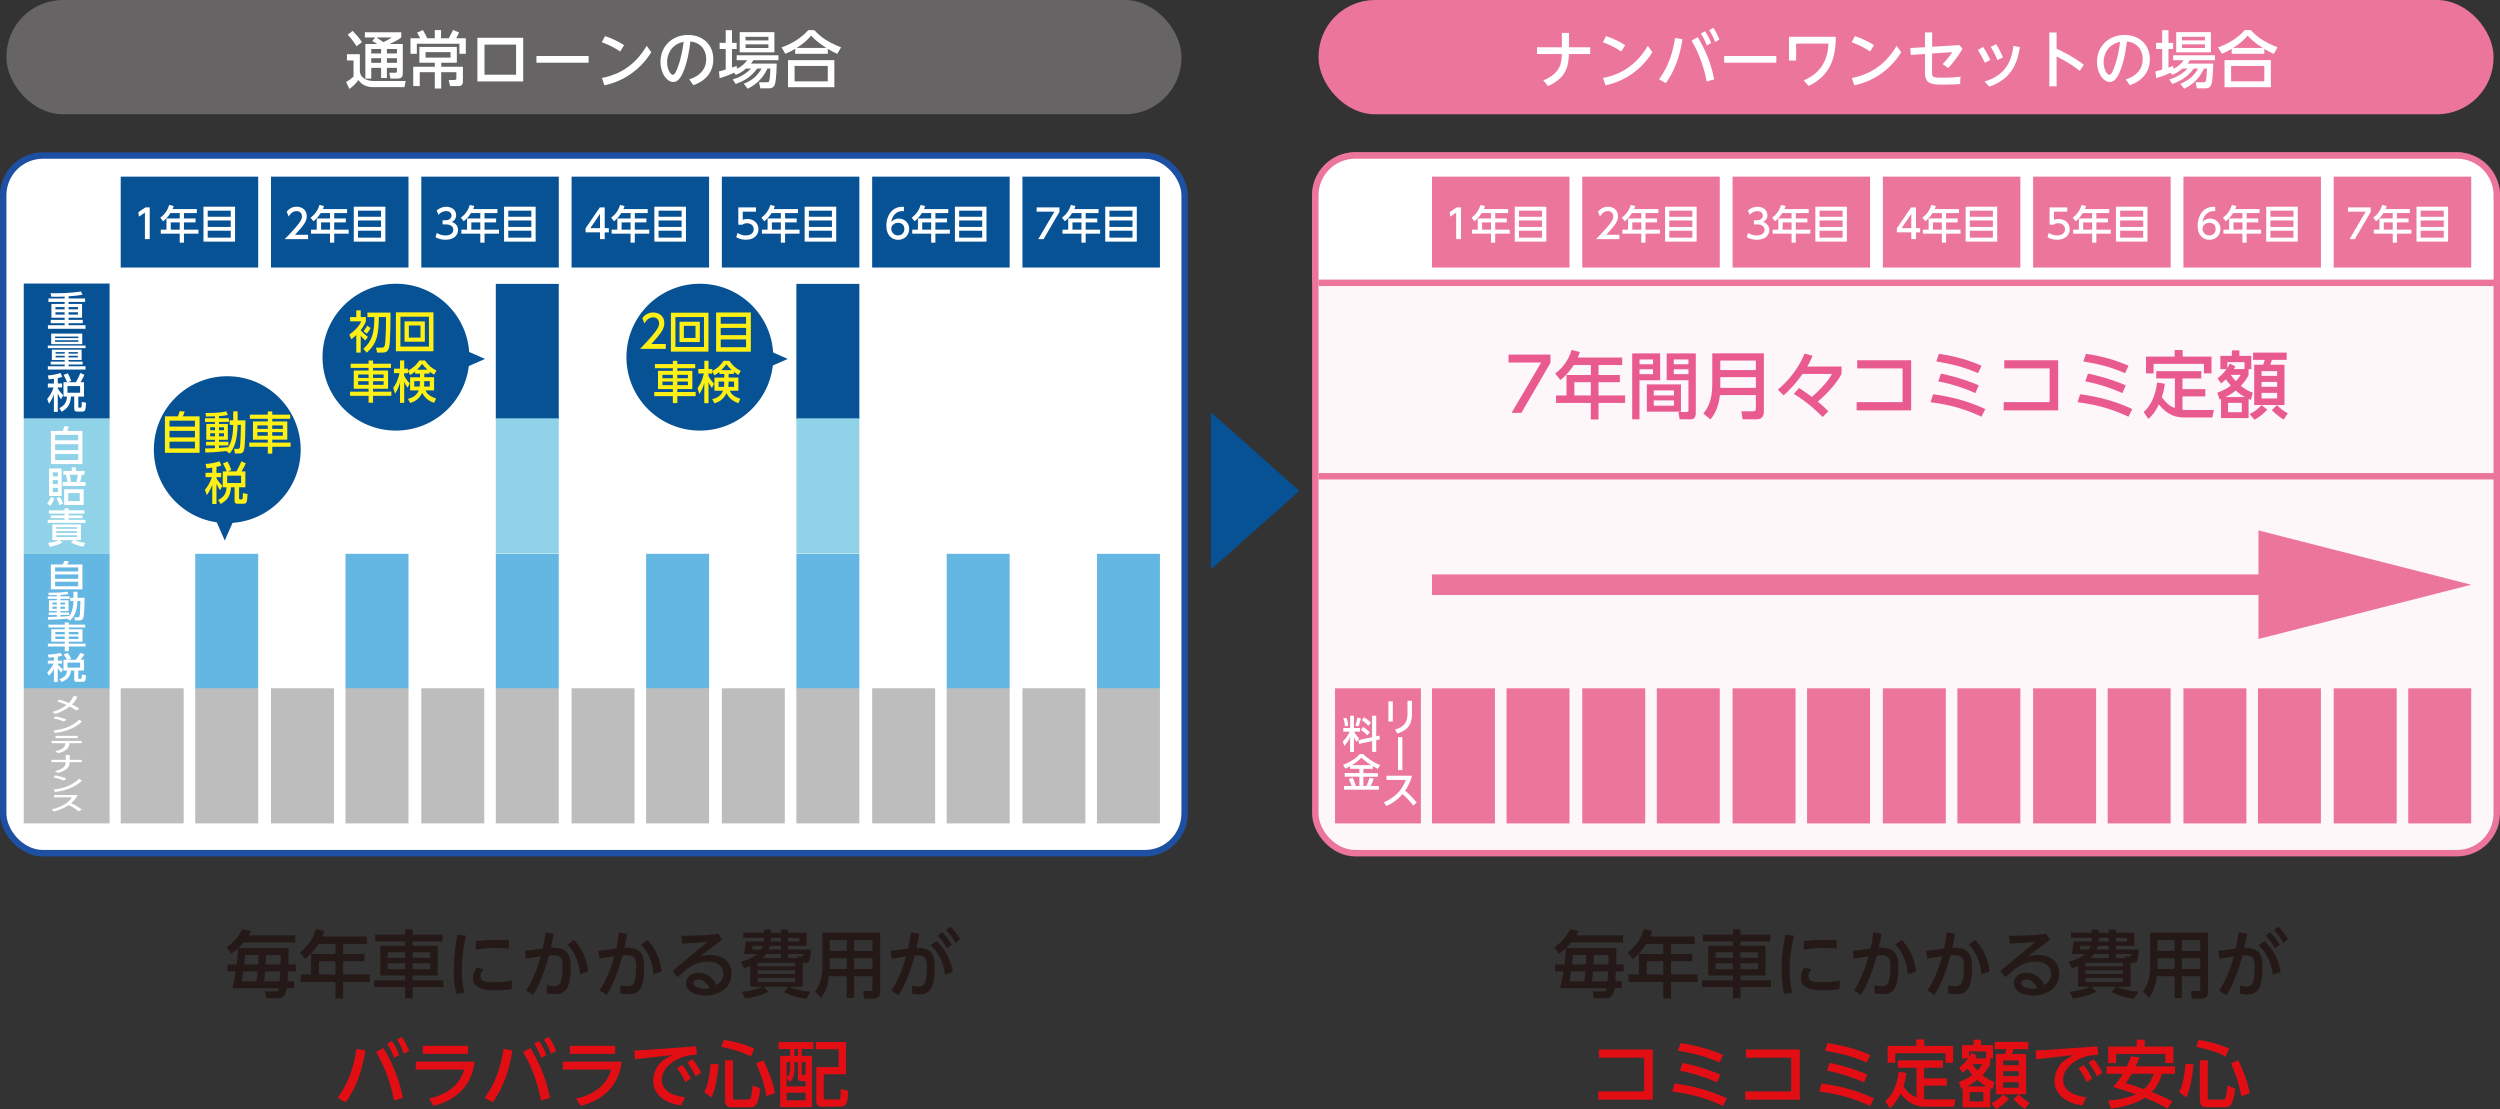 <?xml version="1.0" encoding="UTF-8"?>
<svg id="Layer_1" data-name="Layer 1" xmlns="http://www.w3.org/2000/svg" viewBox="0 0 680.92 302.07">
  <rect x="0" y="0" width="680.92" height="302.07" fill="#333333" stroke="none"/>
  <defs>
    <style>
      .cls-1 {
        fill: #bebdbd;
      }

      .cls-2 {
        fill: #fef014;
      }

      .cls-3 {
        fill: #241916;
      }

      .cls-4 {
        fill: #e95a8f;
      }

      .cls-5 {
        fill: #ec759c;
      }

      .cls-6 {
        fill: #fff;
      }

      .cls-7 {
        stroke: #1d50a2;
      }

      .cls-7, .cls-8, .cls-9 {
        fill: none;
      }

      .cls-7, .cls-9 {
        stroke-width: 3.51px;
      }

      .cls-10 {
        fill: #90d2e7;
      }

      .cls-11 {
        fill: #666464;
      }

      .cls-12 {
        fill: #fef7fa;
      }

      .cls-8 {
        stroke-width: 1.75px;
      }

      .cls-8, .cls-9 {
        stroke: #ec759c;
      }

      .cls-13 {
        fill: #075295;
      }

      .cls-14 {
        fill: #e30e14;
      }

      .cls-15 {
        fill: #64b7e2;
      }
    </style>
  </defs>
  <rect class="cls-11" x="1.75" y="0" width="320.03" height="31.13" rx="15.4" ry="15.4"/>
  <rect class="cls-5" x="359.13" y="0" width="320.03" height="31.13" rx="15.4" ry="15.4"/>
  <g>
    <path class="cls-6" d="M94.5,14.76h3.51v4.47c0,2.15,2.15,2.83,3.76,2.83h8.74l-.36,1.68h-8.45c-1.32,0-3.07-.36-4.06-1.95-.37.49-1.13,1.47-2.46,2.44l-.92-1.9c.71-.37,1.42-.91,2.03-1.47v-4.39h-1.79v-1.71ZM96.04,8.41c.76.8,1.78,1.88,2.56,3.05l-1.49,1.13c-.86-1.37-1.56-2.25-2.41-3.13l1.34-1.05ZM102.21,10.2h-2.83v-1.41h9.91v1.41c-.44.34-1.08.85-3.15,1.78h3.57v8.01c0,1.2-.69,1.41-1.37,1.41h-2l-.3-1.59h1.66c.39,0,.42-.22.42-.49v-.83h-2.74v2.76h-1.58v-2.76h-2.68v2.91h-1.61v-9.42h3.22c-.53-.37-.75-.49-1.34-.8l.81-.98ZM101.12,13.35v1.22h2.68v-1.22h-2.68ZM101.12,15.86v1.25h2.68v-1.25h-2.68ZM102.51,10.2c.64.39,1.27.83,1.9,1.27.24-.1,1.3-.58,2.3-1.27h-4.2ZM105.38,13.35v1.22h2.74v-1.22h-2.74ZM105.38,15.86v1.25h2.74v-1.25h-2.74Z"/>
    <path class="cls-6" d="M118.42,10.42v-2.24h1.71v2.24h2.1c.42-.76.97-1.86,1.17-2.29l1.63.73c-.15.39-.58,1.24-.78,1.56h2.62v4.23h-1.74v-2.74h-11.6v2.74h-1.73v-4.23h2.64c-.19-.39-.54-1.05-.83-1.56l1.59-.66c.37.61.98,1.83,1.17,2.22h2.05ZM120.17,19.67v4.45h-1.74v-4.45h-4.1v3.78h-1.78v-5.28h5.88v-1.08h-4.2v-4.3h10.2v4.3h-4.25v1.08h5.91v3.62c0,.8,0,1.66-1.25,1.66h-2.25l-.39-1.66h1.49c.59,0,.61-.25.61-.49v-1.63h-4.12ZM122.72,14.2h-6.81v1.49h6.81v-1.49Z"/>
    <path class="cls-6" d="M130.03,10.29h12.47v11.89h-12.47v-11.89ZM140.56,20.35v-8.2h-8.6v8.2h8.6Z"/>
    <path class="cls-6" d="M160.32,15.25v1.83h-14.21v-1.83h14.21Z"/>
    <path class="cls-6" d="M168.93,14.03c-1.59-1.05-3.07-1.83-5.03-2.52l.88-1.68c1.95.66,3.51,1.41,5.2,2.46l-1.05,1.74ZM177.39,14.23c-3.29,5.23-8.08,8.03-12.77,9.01l-.68-2c2.69-.52,8.28-2.03,12.2-8.76l1.25,1.74Z"/>
    <path class="cls-6" d="M187.73,21.62c3.03-.95,4.62-2.88,4.62-5.52,0-2.22-1.22-4.44-4.3-4.81-.25,1.93-.75,5.78-2.17,8.77-.83,1.78-1.66,2.27-2.52,2.27-1.69,0-3.47-2.34-3.47-5.49,0-4.27,3.23-7.32,7.52-7.32,3.95,0,6.88,2.59,6.88,6.62,0,5.12-4.42,6.71-5.44,7.06l-1.12-1.59ZM181.7,16.91c0,2.03.93,3.46,1.59,3.46.51,0,.93-1.08,1.25-1.88,1.08-2.74,1.47-5.71,1.66-7.11-3.73.8-4.5,3.84-4.5,5.54Z"/>
    <path class="cls-6" d="M203.22,18.67c-1.29,1.1-2.22,1.47-2.83,1.73l-.41-.59c-2.15.93-3.18,1.25-3.98,1.49l-.17-1.85c.39-.08,1.56-.42,1.83-.51v-5.59h-1.66v-1.68h1.66v-3.44h1.71v3.44h1.27v1.68h-1.27v5.05c.76-.24.86-.27,1.29-.44l.07.76c1.59-.78,2.25-1.59,2.78-2.32h-2.86v-1.34h11.38v1.34h-6.84c-.22.36-.34.56-.63.93h6.99c0,.19-.07,4.73-.54,5.76-.44.97-1.1.97-1.63.97h-2.29l-.36-1.66h2.22c.51,0,.56-.22.64-.66.14-.69.22-2.68.24-3.07h-.81c-1.41,3.1-3.56,4.61-5.4,5.5l-1.03-1.36c2.27-.95,3.52-1.93,4.86-4.15h-1.2c-1.86,2.56-4.07,3.57-5.86,4.22l-.83-1.24c1-.3,3.08-.97,5.01-2.98h-1.36ZM201.47,8.75h9.45v5.5h-9.45v-5.5ZM203.06,10.02v.98h6.23v-.98h-6.23ZM203.06,12.08v1h6.23v-1h-6.23Z"/>
    <path class="cls-6" d="M228.03,14.67c-.85-.39-1.46-.69-2.56-1.35v1.34h-8.88v-1.37c-1.02.61-1.64.93-2.69,1.37l-1.03-1.76c2.66-.88,5.47-2.62,7.27-4.69h1.66c1.51,1.64,3.18,3.05,7.28,4.69l-1.05,1.78ZM227.25,16.37v7.38h-12.62v-7.38h12.62ZM225.46,17.96h-9.04v4.2h9.04v-4.2ZM225.04,13.05c-2.54-1.66-3.4-2.57-4.1-3.35-1.13,1.36-2.44,2.39-3.95,3.35h8.04Z"/>
  </g>
  <g>
    <path class="cls-6" d="M433.12,12.88v1.85h-5.79c-.15,3.81-1,6.57-5.71,8.72l-1.27-1.56c4.84-1.96,4.96-4.95,5.06-7.17h-6.78v-1.85h6.78v-3.9h1.93v3.9h5.78Z"/>
    <path class="cls-6" d="M441.59,14.03c-1.59-1.05-3.07-1.83-5.03-2.52l.88-1.68c1.95.66,3.51,1.41,5.2,2.46l-1.05,1.74ZM450.06,14.23c-3.29,5.23-8.08,8.03-12.77,9.01l-.68-2c2.69-.52,8.28-2.03,12.2-8.76l1.25,1.74Z"/>
    <path class="cls-6" d="M458.25,10.68c-1.07,7.08-3.61,10.65-4.54,11.96l-1.83-1.03c1.25-1.76,3.49-5.17,4.34-11.28l2.03.36ZM464.85,22.21c-1.07-5.67-3.07-9.33-4.12-11.16l1.69-.93c1.46,2.49,3.49,6.27,4.47,11.5l-2.05.59ZM464.38,8.52c.78,1.08,1.27,2.15,1.69,3.2l-1.19.68c-.51-1.35-.88-2.12-1.63-3.25l1.12-.63ZM466.65,7.58c.71,1,1.08,1.8,1.69,3.2l-1.19.68c-.51-1.37-.86-2.07-1.63-3.25l1.12-.63Z"/>
    <path class="cls-6" d="M483.81,15.25v1.83h-14.21v-1.83h14.21Z"/>
    <path class="cls-6" d="M500.02,10.02c-.03,6.23-1.79,10.7-7.42,13.4l-1.32-1.54c5.1-2.13,6.57-6.13,6.74-10.01h-8.81v4.61h-1.95v-6.45h12.75Z"/>
    <path class="cls-6" d="M509.36,14.03c-1.59-1.05-3.07-1.83-5.03-2.52l.88-1.68c1.95.66,3.51,1.41,5.2,2.46l-1.05,1.74ZM517.83,14.23c-3.29,5.23-8.08,8.03-12.77,9.01l-.68-2c2.69-.52,8.28-2.03,12.2-8.76l1.25,1.74Z"/>
    <path class="cls-6" d="M524.32,8.83h1.93v3.9l7.5-.44.76,1.03c-1.1,1.88-2.41,3.64-3.88,5.23l-1.51-1.1c1.19-1.24,1.83-2.08,2.62-3.25l-5.5.36-.02,5.13c0,1.41.39,1.47,2.78,1.47s3.62-.12,4.98-.27l-.12,2.02c-.95.05-2.39.14-4.71.14-2.57,0-4.84-.05-4.84-3.05v-5.3l-3.88.25-.12-1.86,4-.24v-4.01Z"/>
    <path class="cls-6" d="M540.14,12.78c.93,1.42,1.46,2.46,1.96,3.54l-1.49.78c-.56-1.24-1.07-2.18-1.91-3.49l1.44-.83ZM550.15,12.83c-.68,4.84-2.71,8.88-8.32,10.75l-1.29-1.37c5.32-1.61,7.27-5.05,7.86-9.71l1.74.32ZM543.68,12.01c.71,1.12,1.27,2.19,1.85,3.62l-1.51.75c-.56-1.37-1-2.27-1.81-3.61l1.47-.76Z"/>
    <path class="cls-6" d="M566.45,19.3c-1.2-.93-3.27-2.49-6.3-3.91v8.13h-1.98v-14.68h1.98v4.45c1.49.64,4.32,2.02,7.42,4.34l-1.12,1.68Z"/>
    <path class="cls-6" d="M578.99,21.62c3.03-.95,4.62-2.88,4.62-5.52,0-2.22-1.22-4.44-4.3-4.81-.25,1.93-.75,5.78-2.17,8.77-.83,1.78-1.66,2.27-2.52,2.27-1.69,0-3.47-2.34-3.47-5.49,0-4.27,3.23-7.32,7.52-7.32,3.95,0,6.88,2.59,6.88,6.62,0,5.12-4.42,6.71-5.44,7.06l-1.12-1.59ZM572.96,16.91c0,2.03.93,3.46,1.59,3.46.51,0,.93-1.08,1.25-1.88,1.08-2.74,1.47-5.71,1.66-7.11-3.73.8-4.5,3.84-4.5,5.54Z"/>
    <path class="cls-6" d="M594.47,18.67c-1.29,1.1-2.22,1.47-2.83,1.73l-.41-.59c-2.15.93-3.18,1.25-3.98,1.49l-.17-1.85c.39-.08,1.56-.42,1.83-.51v-5.59h-1.66v-1.68h1.66v-3.44h1.71v3.44h1.27v1.68h-1.27v5.05c.76-.24.86-.27,1.29-.44l.07.76c1.59-.78,2.25-1.59,2.78-2.32h-2.86v-1.34h11.38v1.34h-6.84c-.22.36-.34.56-.63.93h7c0,.19-.07,4.73-.54,5.76-.44.97-1.1.97-1.62.97h-2.29l-.36-1.66h2.22c.51,0,.56-.22.64-.66.14-.69.22-2.68.24-3.07h-.81c-1.41,3.1-3.56,4.61-5.4,5.5l-1.03-1.36c2.27-.95,3.52-1.93,4.86-4.15h-1.2c-1.86,2.56-4.07,3.57-5.86,4.22l-.83-1.24c1-.3,3.08-.97,5.01-2.98h-1.36ZM592.73,8.75h9.45v5.5h-9.45v-5.5ZM594.32,10.02v.98h6.23v-.98h-6.23ZM594.32,12.08v1h6.23v-1h-6.23Z"/>
    <path class="cls-6" d="M619.29,14.67c-.85-.39-1.46-.69-2.56-1.35v1.34h-8.88v-1.37c-1.02.61-1.64.93-2.69,1.37l-1.03-1.76c2.66-.88,5.47-2.62,7.27-4.69h1.66c1.51,1.64,3.18,3.05,7.28,4.69l-1.05,1.78ZM618.51,16.37v7.38h-12.62v-7.38h12.62ZM616.72,17.96h-9.04v4.2h9.04v-4.2ZM616.29,13.05c-2.54-1.66-3.4-2.57-4.1-3.35-1.13,1.36-2.44,2.39-3.95,3.35h8.04Z"/>
  </g>
  <g>
    <rect class="cls-7" x="1.75" y="43.24" width="320.03" height="188.26" rx="9.95" ry="9.95"/>
    <rect class="cls-6" x="1.75" y="43.24" width="320.03" height="188.26" rx="9.95" ry="9.95"/>
  </g>
  <g>
    <rect class="cls-9" x="359.13" y="43.24" width="320.03" height="188.26" rx="9.95" ry="9.95"/>
    <rect class="cls-12" x="359.13" y="43.24" width="320.03" height="188.26" rx="9.95" ry="9.95"/>
  </g>
  <g>
    <path class="cls-9" d="M359.13,77.03v-23.85c0-5.47,4.48-9.95,9.95-9.95h300.14c5.47,0,9.95,4.48,9.95,9.95v23.85"/>
    <path class="cls-6" d="M359.13,77.03v-23.85c0-5.47,4.48-9.95,9.95-9.95h300.14c5.47,0,9.95,4.48,9.95,9.95v23.85"/>
  </g>
  <g>
    <path class="cls-3" d="M80.41,254.76v1.94h-14.11c-.14.18-.68.82-1.38,1.5h13.69c0,2.12-.02,2.24-.08,4.48h2.06v1.9h-2.14c-.02.64-.04.84-.14,2.68h1.76v1.9h-1.96c-.26,1.88-1.12,2.72-2.22,2.72h-3.42l-.32-1.88h3.18c.38,0,.5-.14.62-.84h-12.65c.36-1.46.58-2.64.9-4.58h-2.28v-1.9h2.54c.14-1.2.34-2.8.38-4.38-.78.76-1.18,1.04-1.82,1.46l-1.36-1.72c.82-.56,2.76-1.86,4.38-4.96l2.3.54c-.28.52-.38.72-.62,1.14h12.69ZM69.86,267.28c.12-.76.18-1.18.32-2.68h-3.92c-.1.8-.14,1.04-.42,2.68h4.02ZM66.73,260.09c-.02.84-.06,1.3-.22,2.6h3.82c.04-1.04.06-1.32.1-2.6h-3.7ZM76.16,267.28c.04-.42.14-2.2.18-2.68h-4.12c-.12,1.38-.16,1.86-.28,2.68h4.22ZM72.46,260.09c-.04,1.46-.06,1.78-.12,2.6h4.08c.02-1.24.02-1.38.02-2.6h-3.98Z"/>
    <path class="cls-3" d="M99.91,255.1v2.02h-6.45v2.72h5.81v1.96h-5.81v3.62h7.23v2.02h-7.23v4.5h-2.1v-4.5h-9.47v-2.02h2.84v-5.59h6.63v-2.72h-4.64c-1.42,2.22-2.6,3.24-3.64,4.1l-1.42-1.78c2.16-1.64,3.66-3.7,4.44-6.41l2.28.56c-.26.78-.38,1.04-.58,1.5h12.11ZM91.36,261.81h-4.48v3.62h4.48v-3.62Z"/>
    <path class="cls-3" d="M120.53,256.42h-8.15v1.18h6.83v8.11h-6.83v1.3h8.33v1.84h-8.33v3.06h-2.04v-3.06h-8.43v-1.84h8.43v-1.3h-6.75v-8.11h6.75v-1.18h-8.15v-1.84h8.15v-1.44h2.04v1.44h8.15v1.84ZM105.62,259.37v1.54h4.72v-1.54h-4.72ZM105.62,262.35v1.6h4.72v-1.6h-4.72ZM112.38,259.37v1.54h4.8v-1.54h-4.8ZM112.38,262.35v1.6h4.8v-1.6h-4.8Z"/>
    <path class="cls-3" d="M126.94,254.86c-.74,3.14-1.16,6.01-1.16,9.23s.42,5.17.68,6.31l-2.18.28c-.54-2.14-.68-4.34-.68-6.57,0-4.44.7-7.93,1.02-9.53l2.32.28ZM139.39,269.4c-2.06.3-3.56.34-4.46.34-2.84,0-6.09-.36-6.09-3.4,0-1.36.68-2.36.94-2.76l1.9.38c-.2.28-.8,1.06-.8,1.98,0,1.2,1.2,1.6,3.82,1.6,2.22,0,3.8-.3,4.72-.48l-.04,2.34ZM129.64,256.32c1.18-.12,3.14-.32,5.65-.32,1.7,0,2.7.08,3.34.14l-.04,2.22c-.48-.04-1.66-.16-3.44-.16-2.6,0-4.56.26-5.54.4l.04-2.28Z"/>
    <path class="cls-3" d="M150.81,254.38c-.28,1.56-.44,2.28-.76,3.74,4.5-.18,5.38,1.9,5.38,5.29,0,6.65-1.94,7.37-4.38,7.37-1,0-1.7-.16-2.14-.26l.02-2.22c.38.1,1.06.32,1.94.32,1.18,0,2.36-.2,2.36-5.23,0-2.36-.34-3.22-2.66-3.22-.4,0-.78.02-1.02.04-1.5,5.48-2.86,8.35-4.34,10.81l-1.88-1.26c.7-1.12,2.6-4.18,3.96-9.29-2.14.3-3.2.48-4.06.64l-.28-2.12,4.87-.62c.34-1.5.52-2.5.78-4.45l2.22.46ZM157.97,265.33c-.18-2.24-.86-5.45-3.4-8.05l1.74-1.26c1.16,1.22,3.42,3.9,3.86,8.59l-2.2.72Z"/>
    <path class="cls-3" d="M170.83,254.38c-.28,1.56-.44,2.28-.76,3.74,4.5-.18,5.38,1.9,5.38,5.29,0,6.65-1.94,7.37-4.38,7.37-1,0-1.7-.16-2.14-.26l.02-2.22c.38.1,1.06.32,1.94.32,1.18,0,2.36-.2,2.36-5.23,0-2.36-.34-3.22-2.66-3.22-.4,0-.78.02-1.02.04-1.5,5.48-2.86,8.35-4.34,10.81l-1.88-1.26c.7-1.12,2.6-4.18,3.96-9.29-2.14.3-3.2.48-4.06.64l-.28-2.12,4.87-.62c.34-1.5.52-2.5.78-4.45l2.22.46ZM178,265.33c-.18-2.24-.86-5.45-3.4-8.05l1.74-1.26c1.16,1.22,3.42,3.9,3.86,8.59l-2.2.72Z"/>
    <path class="cls-3" d="M183.18,264.47l9.57-7.97c-3.12.38-5.37.44-6.99.48l-.2-2.12c1.42,0,5.85.06,10.11-.52l.98,1.64c-1.82,1.28-3.98,2.98-6.04,4.6.64-.2,1.52-.5,2.9-.5,3.48,0,5.73,2.1,5.73,5.09,0,3.72-3.16,5.96-7.11,5.96-2.48,0-5.27-.94-5.27-3.3,0-1.78,1.54-2.9,3.4-2.9,1.76,0,3.92,1.08,4.88,3.38.44-.26,1.88-1.12,1.88-3.08,0-1.72-1.22-3.32-4.28-3.32-3.44,0-5.55,1.76-8.17,4.26l-1.4-1.7ZM190.23,266.8c-.9,0-1.36.46-1.36,1,0,.96,1.62,1.5,3.04,1.5.58,0,1.04-.1,1.32-.16-.78-1.82-2.14-2.34-3-2.34Z"/>
    <path class="cls-3" d="M218.62,268.76h-3.64c2.1.88,3.44,1.16,5.79,1.36l-1.2,1.92c-2.4-.38-4.06-.86-6.07-1.8l1.14-1.48h-6.55l1.2,1.36c-1.62.94-4.87,1.74-6.35,1.82l-.9-1.82c2.98-.22,5.25-1.22,5.57-1.36h-3.26v-5.69c-.48.22-.76.34-1.66.66l-.92-1.78c2.96-.86,3.82-1.52,4.56-2.1h-3.7c.24-1.14.36-1.74.52-3.4h4.87c.02-.18.04-.26.04-.5v-.5h-5.63v-1.4h5.63v-.86h1.9v.86h2.74v-.86h1.94v.86h5.02v3.56h-5.02v1.02h6.21c-.08,3.1-.44,3.64-1.4,3.64h-.82v6.49ZM207.31,258.63c.14-.24.28-.54.44-1.02h-2.74c-.02.14-.04.22-.16,1.02h2.46ZM216.58,262.25h-10.21v.96h10.21v-.96ZM216.58,264.27h-10.21v1h10.21v-1ZM216.58,266.35h-10.21v1.08h10.21v-1.08ZM212.69,260.97v-1.12h-4c-.42.58-.76.9-1,1.12h5ZM212.69,257.61h-2.96c-.1.32-.18.6-.36,1.02h3.32v-1.02ZM209.95,255.8c0,.32-.02.44-.02.64h2.76v-1h-2.74v.36ZM214.64,256.45h3.08v-1h-3.08v1ZM217.16,260.97l-.08-.48h1.5c.14,0,.24,0,.22-.64h-4.16v1.12h2.52Z"/>
    <path class="cls-3" d="M239.72,270.28c0,.54-.16,1.72-1.72,1.72h-2.66l-.24-2.08h2.04c.12,0,.48,0,.48-.46v-3.56h-5v5.93h-1.98v-5.93h-4.88c-.18,1.78-.54,3.82-2.12,5.96l-1.64-1.84c.5-.66,1.98-2.64,1.98-6.43v-9.55h15.75v16.24ZM230.63,256.06h-4.64v2.92h4.64v-2.92ZM230.63,260.99h-4.64v2.94h4.64v-2.94ZM237.62,256.06h-5v2.92h5v-2.92ZM237.62,260.99h-5v2.94h5v-2.94Z"/>
    <path class="cls-3" d="M248.45,268.42c.36.1.9.28,1.64.28,1.28,0,2.36-.3,2.36-5.23,0-2.04-.16-3.24-2.5-3.24-.1,0-.38,0-.84.04-.96,3.76-2.34,7.49-4.36,10.83l-1.96-1.26c2.14-3.46,3.16-6.23,4-9.31-1.78.26-2.18.32-3.96.62l-.26-2.18,4.75-.6c.34-1.54.54-2.52.78-4.42l2.3.36c-.36,1.98-.48,2.58-.78,3.86,3.64-.06,4.96,1.32,4.96,5.12,0,5.55-1.06,7.57-4.2,7.57-.68,0-1.26-.06-1.92-.22v-2.22ZM257.4,265.47c-.48-3.7-2.04-6.33-3.92-7.99l1.58-1.2c2.38,2.22,3.92,5.18,4.46,8.39l-2.12.8ZM256.62,253.9c1.16,1.16,1.86,2.16,2.62,3.36l-1.24,1.04c-.84-1.46-1.44-2.26-2.56-3.46l1.18-.94ZM258.88,252.4c1.04,1,1.68,1.88,2.64,3.38l-1.24,1.02c-.88-1.48-1.42-2.22-2.56-3.46l1.16-.94Z"/>
    <path class="cls-14" d="M99.51,286.1c-1.26,8.37-4.26,12.59-5.37,14.13l-2.16-1.22c1.48-2.08,4.12-6.11,5.12-13.33l2.4.42ZM107.32,299.73c-1.26-6.71-3.62-11.03-4.87-13.19l2-1.1c1.72,2.94,4.12,7.41,5.29,13.59l-2.42.7ZM106.76,283.55c.92,1.28,1.5,2.54,2,3.78l-1.4.8c-.6-1.6-1.04-2.5-1.92-3.84l1.32-.74ZM109.44,282.43c.84,1.18,1.28,2.12,2,3.78l-1.4.8c-.6-1.62-1.02-2.44-1.92-3.84l1.32-.74Z"/>
    <path class="cls-14" d="M129.28,289.16c-1.14,9.43-9.09,11.49-11.17,12.03l-1.26-1.98c7.43-1.62,9.01-6.07,9.57-7.91h-13.17v-2.14h16.04ZM127.5,284.86v2.18h-12.35v-2.18h12.35Z"/>
    <path class="cls-14" d="M139.55,286.1c-1.26,8.37-4.26,12.59-5.37,14.13l-2.16-1.22c1.48-2.08,4.12-6.11,5.12-13.33l2.4.42ZM147.36,299.73c-1.26-6.71-3.62-11.03-4.86-13.19l2-1.1c1.72,2.94,4.12,7.41,5.29,13.59l-2.42.7ZM146.8,283.55c.92,1.28,1.5,2.54,2,3.78l-1.4.8c-.6-1.6-1.04-2.5-1.92-3.84l1.32-.74ZM149.48,282.43c.84,1.18,1.28,2.12,2,3.78l-1.4.8c-.6-1.62-1.02-2.44-1.92-3.84l1.32-.74Z"/>
    <path class="cls-14" d="M169.33,289.16c-1.14,9.43-9.09,11.49-11.17,12.03l-1.26-1.98c7.43-1.62,9.01-6.07,9.57-7.91h-13.17v-2.14h16.04ZM167.54,284.86v2.18h-12.35v-2.18h12.35Z"/>
    <path class="cls-14" d="M189.61,285l.2,2.28c-1.26.04-3.42.14-5.79,1.5-1.82,1.04-3.76,2.78-3.76,5.34,0,3.72,4.48,4.53,6.31,4.71l-1.08,2.24c-4.62-.64-7.57-3.02-7.57-6.75,0-2.32,1.22-4.4,2.76-5.53.64-.48,1.3-.84,2.38-1.42l-10.11,1.14-.2-2.38c1.96-.08,3.3-.16,3.38-.18l13.47-.96ZM185.82,290.06c.94,1.1,1.54,2.12,2.34,3.68l-1.48.98c-.7-1.54-1.28-2.52-2.26-3.76l1.4-.9ZM188.57,288.52c.96,1.1,1.56,2.1,2.38,3.66l-1.5.96c-.76-1.6-1.26-2.46-2.28-3.74l1.4-.88Z"/>
    <path class="cls-14" d="M195.74,289.92c-.34,3.64-.92,6.71-1.96,9.01l-1.94-1.46c.98-1.9,1.48-4.58,1.74-7.77l2.16.22ZM197.14,283.23c3.26.54,5.08,1.02,8.29,2.36l-.92,2.18c-1.22-.66-3.06-1.6-8.03-2.64l.66-1.9ZM197.48,288.8h2.16v10.07c0,.62.22.62.52.62h3.5c.2,0,.62-.08.78-.4.28-.54.52-2.98.56-3.42l2.1.8c-.54,4.48-1.3,5.12-2.74,5.12h-5.03c-.96,0-1.86-.3-1.86-1.9v-10.89ZM207.93,288.8c1.44,2.86,2.58,5.87,3.12,8.95l-2.3.82c-.68-4.32-2.46-8.19-2.8-8.97l1.98-.8Z"/>
    <path class="cls-14" d="M221.56,283.82v1.9h-3.2v1.88h2.78v13.95h-8.65v-13.95h2.72v-1.88h-3.16v-1.9h9.51ZM217.32,289.28h-.96v1.72c0,2.02-.54,3.08-1.14,3.76l-.96-1.16v2.28h5.14v-1.4h-1.04c-.8,0-1.04-.22-1.04-1.04v-4.16ZM215.22,289.28h-.96v4.24c.96-.9.96-2.14.96-2.72v-1.52ZM219.4,297.63h-5.14v2.04h5.14v-2.04ZM217.32,285.72h-.96v1.88h.96v-1.88ZM219.4,289.28h-1.04v3c0,.44.02.48.42.48h.62v-3.48ZM230.43,292.6h-6.07v6.35c0,.44.18.5.58.5h3.16c.44,0,.62,0,.74-.42.1-.38.14-1.4.14-2.42l2.02.48c-.08,3.16-.3,4.34-2.18,4.34h-4.76c-.64,0-1.72,0-1.72-1.4v-9.39h6.07v-4.85h-6.19v-1.98h8.21v8.79Z"/>
  </g>
  <g>
    <path class="cls-3" d="M442.06,254.76v1.94h-14.11c-.14.18-.68.82-1.38,1.5h13.69c0,2.12-.02,2.24-.08,4.48h2.06v1.9h-2.14c-.02.64-.04.84-.14,2.68h1.76v1.9h-1.96c-.26,1.88-1.12,2.72-2.22,2.72h-3.42l-.32-1.88h3.18c.38,0,.5-.14.62-.84h-12.65c.36-1.46.58-2.64.9-4.58h-2.28v-1.9h2.54c.14-1.2.34-2.8.38-4.38-.78.76-1.18,1.04-1.82,1.46l-1.36-1.72c.82-.56,2.76-1.86,4.38-4.96l2.3.54c-.28.52-.38.72-.62,1.14h12.69ZM431.51,267.28c.12-.76.18-1.18.32-2.68h-3.92c-.1.8-.14,1.04-.42,2.68h4.02ZM428.39,260.09c-.02.84-.06,1.3-.22,2.6h3.82c.04-1.04.06-1.32.1-2.6h-3.7ZM437.82,267.28c.04-.42.14-2.2.18-2.68h-4.12c-.12,1.38-.16,1.86-.28,2.68h4.22ZM434.12,260.09c-.04,1.46-.06,1.78-.12,2.6h4.08c.02-1.24.02-1.38.02-2.6h-3.98Z"/>
    <path class="cls-3" d="M461.57,255.1v2.02h-6.45v2.72h5.8v1.96h-5.8v3.62h7.23v2.02h-7.23v4.5h-2.1v-4.5h-9.47v-2.02h2.84v-5.59h6.63v-2.72h-4.64c-1.42,2.22-2.6,3.24-3.64,4.1l-1.42-1.78c2.16-1.64,3.66-3.7,4.45-6.41l2.28.56c-.26.78-.38,1.04-.58,1.5h12.11ZM453.02,261.81h-4.48v3.62h4.48v-3.62Z"/>
    <path class="cls-3" d="M482.19,256.42h-8.15v1.18h6.83v8.11h-6.83v1.3h8.33v1.84h-8.33v3.06h-2.04v-3.06h-8.43v-1.84h8.43v-1.3h-6.75v-8.11h6.75v-1.18h-8.15v-1.84h8.15v-1.44h2.04v1.44h8.15v1.84ZM467.27,259.37v1.54h4.72v-1.54h-4.72ZM467.27,262.35v1.6h4.72v-1.6h-4.72ZM474.04,259.37v1.54h4.8v-1.54h-4.8ZM474.04,262.35v1.6h4.8v-1.6h-4.8Z"/>
    <path class="cls-3" d="M488.6,254.86c-.74,3.14-1.16,6.01-1.16,9.23s.42,5.17.68,6.31l-2.18.28c-.54-2.14-.68-4.34-.68-6.57,0-4.44.7-7.93,1.02-9.53l2.32.28ZM501.05,269.4c-2.06.3-3.56.34-4.46.34-2.84,0-6.09-.36-6.09-3.4,0-1.36.68-2.36.94-2.76l1.9.38c-.2.28-.8,1.06-.8,1.98,0,1.2,1.2,1.6,3.82,1.6,2.22,0,3.8-.3,4.72-.48l-.04,2.34ZM491.3,256.32c1.18-.12,3.14-.32,5.65-.32,1.7,0,2.7.08,3.34.14l-.04,2.22c-.48-.04-1.66-.16-3.44-.16-2.6,0-4.56.26-5.55.4l.04-2.28Z"/>
    <path class="cls-3" d="M512.46,254.38c-.28,1.56-.44,2.28-.76,3.74,4.5-.18,5.38,1.9,5.38,5.29,0,6.65-1.94,7.37-4.38,7.37-1,0-1.7-.16-2.14-.26l.02-2.22c.38.1,1.06.32,1.94.32,1.18,0,2.36-.2,2.36-5.23,0-2.36-.34-3.22-2.66-3.22-.4,0-.78.02-1.02.04-1.5,5.48-2.86,8.35-4.34,10.81l-1.88-1.26c.7-1.12,2.6-4.18,3.96-9.29-2.14.3-3.2.48-4.06.64l-.28-2.12,4.87-.62c.34-1.5.52-2.5.78-4.45l2.22.46ZM519.63,265.33c-.18-2.24-.86-5.45-3.4-8.05l1.74-1.26c1.16,1.22,3.42,3.9,3.86,8.59l-2.2.72Z"/>
    <path class="cls-3" d="M532.49,254.38c-.28,1.56-.44,2.28-.76,3.74,4.5-.18,5.39,1.9,5.39,5.29,0,6.65-1.94,7.37-4.38,7.37-1,0-1.7-.16-2.14-.26l.02-2.22c.38.1,1.06.32,1.94.32,1.18,0,2.36-.2,2.36-5.23,0-2.36-.34-3.22-2.66-3.22-.4,0-.78.02-1.02.04-1.5,5.48-2.86,8.35-4.34,10.81l-1.88-1.26c.7-1.12,2.6-4.18,3.96-9.29-2.14.3-3.2.48-4.06.64l-.28-2.12,4.86-.62c.34-1.5.52-2.5.78-4.45l2.22.46ZM539.65,265.33c-.18-2.24-.86-5.45-3.4-8.05l1.74-1.26c1.16,1.22,3.42,3.9,3.86,8.59l-2.2.72Z"/>
    <path class="cls-3" d="M544.84,264.47l9.57-7.97c-3.12.38-5.37.44-6.99.48l-.2-2.12c1.42,0,5.85.06,10.11-.52l.98,1.64c-1.82,1.28-3.98,2.98-6.05,4.6.64-.2,1.52-.5,2.9-.5,3.48,0,5.73,2.1,5.73,5.09,0,3.72-3.16,5.96-7.11,5.96-2.48,0-5.26-.94-5.26-3.3,0-1.78,1.54-2.9,3.4-2.9,1.76,0,3.92,1.08,4.88,3.38.44-.26,1.88-1.12,1.88-3.08,0-1.72-1.22-3.32-4.28-3.32-3.44,0-5.54,1.76-8.17,4.26l-1.4-1.7ZM551.89,266.8c-.9,0-1.36.46-1.36,1,0,.96,1.62,1.5,3.04,1.5.58,0,1.04-.1,1.32-.16-.78-1.82-2.14-2.34-3-2.34Z"/>
    <path class="cls-3" d="M580.28,268.76h-3.64c2.1.88,3.44,1.16,5.79,1.36l-1.2,1.92c-2.4-.38-4.06-.86-6.07-1.8l1.14-1.48h-6.55l1.2,1.36c-1.62.94-4.86,1.74-6.35,1.82l-.9-1.82c2.98-.22,5.25-1.22,5.57-1.36h-3.26v-5.69c-.48.22-.76.34-1.66.66l-.92-1.78c2.96-.86,3.82-1.52,4.56-2.1h-3.7c.24-1.14.36-1.74.52-3.4h4.86c.02-.18.04-.26.04-.5v-.5h-5.62v-1.4h5.62v-.86h1.9v.86h2.74v-.86h1.94v.86h5.03v3.56h-5.03v1.02h6.21c-.08,3.1-.44,3.64-1.4,3.64h-.82v6.49ZM568.97,258.63c.14-.24.28-.54.44-1.02h-2.74c-.02.14-.04.22-.16,1.02h2.46ZM578.23,262.25h-10.21v.96h10.21v-.96ZM578.23,264.27h-10.21v1h10.21v-1ZM578.23,266.35h-10.21v1.08h10.21v-1.08ZM574.35,260.97v-1.12h-4c-.42.58-.76.9-1,1.12h5ZM574.35,257.61h-2.96c-.1.32-.18.6-.36,1.02h3.32v-1.02ZM571.61,255.8c0,.32-.02.44-.02.64h2.76v-1h-2.74v.36ZM576.29,256.45h3.08v-1h-3.08v1ZM578.82,260.97l-.08-.48h1.5c.14,0,.24,0,.22-.64h-4.16v1.12h2.52Z"/>
    <path class="cls-3" d="M601.38,270.28c0,.54-.16,1.72-1.72,1.72h-2.66l-.24-2.08h2.04c.12,0,.48,0,.48-.46v-3.56h-5.01v5.93h-1.98v-5.93h-4.88c-.18,1.78-.54,3.82-2.12,5.96l-1.64-1.84c.5-.66,1.98-2.64,1.98-6.43v-9.55h15.76v16.24ZM592.29,256.06h-4.64v2.92h4.64v-2.92ZM592.29,260.99h-4.64v2.94h4.64v-2.94ZM599.28,256.06h-5.01v2.92h5.01v-2.92ZM599.28,260.99h-5.01v2.94h5.01v-2.94Z"/>
    <path class="cls-3" d="M610.11,268.42c.36.1.9.28,1.64.28,1.28,0,2.36-.3,2.36-5.23,0-2.04-.16-3.24-2.5-3.24-.1,0-.38,0-.84.04-.96,3.76-2.34,7.49-4.37,10.83l-1.96-1.26c2.14-3.46,3.16-6.23,4-9.31-1.78.26-2.18.32-3.96.62l-.26-2.18,4.74-.6c.34-1.54.54-2.52.78-4.42l2.3.36c-.36,1.98-.48,2.58-.78,3.86,3.64-.06,4.96,1.32,4.96,5.12,0,5.55-1.06,7.57-4.2,7.57-.68,0-1.26-.06-1.92-.22v-2.22ZM619.06,265.47c-.48-3.7-2.04-6.33-3.92-7.99l1.58-1.2c2.38,2.22,3.92,5.18,4.46,8.39l-2.12.8ZM618.28,253.9c1.16,1.16,1.86,2.16,2.62,3.36l-1.24,1.04c-.84-1.46-1.44-2.26-2.56-3.46l1.18-.94ZM620.54,252.4c1.04,1,1.68,1.88,2.64,3.38l-1.24,1.02c-.88-1.48-1.42-2.22-2.56-3.46l1.16-.94Z"/>
    <path class="cls-14" d="M435.32,297.27h12.51v-9.19h-12.35v-2.22h14.69v13.65h-14.85v-2.24Z"/>
    <path class="cls-14" d="M469.31,301.23c-3.5-1.62-7.63-3.16-13.87-3.94l.7-2.18c4.72.68,9.11,1.68,14.21,4.04l-1.04,2.08ZM468.37,289.38c-4-1.76-7.53-2.56-11.37-3.2l.74-2.08c5.08.8,8.37,1.84,11.59,3.26l-.96,2.02ZM467.65,294.81c-2.22-1.02-5.59-2.3-10.11-3.2l.74-2.12c5.18,1.12,8.37,2.38,10.29,3.2l-.92,2.12Z"/>
    <path class="cls-14" d="M475.36,297.27h12.51v-9.19h-12.35v-2.22h14.69v13.65h-14.85v-2.24Z"/>
    <path class="cls-14" d="M509.36,301.23c-3.5-1.62-7.63-3.16-13.87-3.94l.7-2.18c4.72.68,9.11,1.68,14.21,4.04l-1.04,2.08ZM508.42,289.38c-4-1.76-7.53-2.56-11.37-3.2l.74-2.08c5.08.8,8.37,1.84,11.59,3.26l-.96,2.02ZM507.7,294.81c-2.22-1.02-5.58-2.3-10.11-3.2l.74-2.12c5.19,1.12,8.37,2.38,10.29,3.2l-.92,2.12Z"/>
    <path class="cls-14" d="M521.99,290.82h-5.08v-2h12.27v2h-5.12v2.9h6.21v1.98h-6.21v3.64c.58.08.98.08,1.34.08h7.21l-.42,2.02h-7.67c-2.08,0-4.46-.48-6.89-3.54-.6,1.22-1.38,2.7-2.88,3.94l-1.28-1.88c1.9-1.56,3.34-4.68,3.66-8.03l2.12.32c-.2,1.68-.48,2.62-.82,3.68,1.3,1.76,2.32,2.5,3.56,2.94v-8.07ZM524.12,283.09v1.78h7.85v4.58h-2.06v-2.6h-13.71v2.6h-2.06v-4.58h7.79v-1.78h2.2Z"/>
    <path class="cls-14" d="M542.08,289.92c-.86,1.54-1.42,2.18-2.12,2.92,1.28.98,2.04,1.42,3.26,1.86l-.52,1.94c-.4-.14-.5-.18-.62-.24v5.21h-7.51v-5.19c-.1.04-.16.06-.36.16l-.66-1.88c1.84-.66,2.74-1.26,3.68-1.94-.76-.88-1-1.22-1.34-1.7-.56.54-.86.78-1.32,1.1l-.96-1.38c1.38-1,2.28-2.26,2.46-2.5h-1.68v-3.62h3.14v-1.48h2.04v1.48h3.24v3.62h-.74v1.64ZM541.03,295.89c-.84-.48-1.42-.86-2.46-1.78-1.06.84-1.74,1.24-2.82,1.78h5.29ZM540.95,288.26v-1.88h-4.66v1.58c.34-.5.46-.76.64-1.18l1.52.72c-.18.4-.26.54-.38.76h2.88ZM540.21,297.47h-3.74v2.54h3.74v-2.54ZM537.21,289.84c.52.78.84,1.16,1.38,1.72.68-.7,1-1.2,1.32-1.72h-2.7ZM542.36,300.53c1.02-.5,2.16-1.24,3.24-2.44l1.56,1.22c-1.14,1.22-1.92,1.82-3.44,2.76l-1.36-1.54ZM552.45,285.76h-4.02c-.12.4-.16.5-.46,1.32h3.88v10.97h-8.25v-10.97h2.44c.16-.34.34-.9.42-1.32h-3.16v-1.98h9.15v1.98ZM549.84,288.82h-4.24v1.3h4.24v-1.3ZM549.84,291.76h-4.24v1.34h4.24v-1.34ZM549.84,294.75h-4.24v1.52h4.24v-1.52ZM549.76,298.09c1.32,1.24,2.1,1.76,3,2.24l-1.16,1.7c-1.78-1.12-2.78-2.16-3.2-2.6l1.36-1.34Z"/>
    <path class="cls-14" d="M571.29,285l.2,2.28c-1.26.04-3.42.14-5.79,1.5-1.82,1.04-3.76,2.78-3.76,5.34,0,3.72,4.48,4.53,6.31,4.71l-1.08,2.24c-4.62-.64-7.57-3.02-7.57-6.75,0-2.32,1.22-4.4,2.76-5.53.64-.48,1.3-.84,2.38-1.42l-10.11,1.14-.2-2.38c1.96-.08,3.3-.16,3.38-.18l13.47-.96ZM567.5,290.06c.94,1.1,1.54,2.12,2.34,3.68l-1.48.98c-.7-1.54-1.28-2.52-2.26-3.76l1.4-.9ZM570.25,288.52c.96,1.1,1.56,2.1,2.38,3.66l-1.5.96c-.76-1.6-1.26-2.46-2.28-3.74l1.4-.88Z"/>
    <path class="cls-14" d="M582.76,287.98c-.2.52-.38,1-1.06,2.46h10.71v2.02h-3.54c-.56,1.86-1.4,3.52-2.78,4.99,2.94,1.12,4.66,2.02,5.61,2.52l-1.38,1.98c-.92-.54-2.7-1.6-6.07-2.96-.66.42-3.64,2.28-9.29,2.96l-.74-2.2c4.02-.32,6.21-1.1,7.55-1.68-1.2-.44-2.84-1-6.19-2.02.56-.64,1.6-1.84,2.62-3.58h-4.44v-2.02h5.54c.64-1.32.88-2.04,1.12-2.74l2.34.28ZM574.21,285.06h7.75v-1.88h2.18v1.88h7.81v4.5h-2.14v-2.5h-13.45v2.5h-2.14v-4.5ZM580.64,292.46c-.84,1.44-1.2,1.92-1.68,2.54,1.74.54,3.38,1.08,5,1.66,1.7-1.56,2.36-3.34,2.64-4.2h-5.97Z"/>
    <path class="cls-14" d="M597.44,289.92c-.34,3.64-.92,6.71-1.96,9.01l-1.94-1.46c.98-1.9,1.48-4.58,1.74-7.77l2.16.22ZM598.84,283.23c3.26.54,5.08,1.02,8.29,2.36l-.92,2.18c-1.22-.66-3.06-1.6-8.03-2.64l.66-1.9ZM599.18,288.8h2.16v10.07c0,.62.22.62.52.62h3.5c.2,0,.62-.08.78-.4.28-.54.52-2.98.56-3.42l2.1.8c-.54,4.48-1.3,5.12-2.74,5.12h-5.03c-.96,0-1.86-.3-1.86-1.9v-10.89ZM609.63,288.8c1.44,2.86,2.58,5.87,3.12,8.95l-2.3.82c-.68-4.32-2.46-8.19-2.8-8.97l1.98-.8Z"/>
  </g>
  <rect class="cls-13" x="6.47" y="77.23" width="23.38" height="36.8"/>
  <rect class="cls-13" x="32.88" y="48.11" width="37.45" height="24.76"/>
  <rect class="cls-13" x="73.81" y="48.11" width="37.45" height="24.76"/>
  <rect class="cls-13" x="114.75" y="48.11" width="37.45" height="24.76"/>
  <rect class="cls-13" x="155.68" y="48.11" width="37.45" height="24.76"/>
  <rect class="cls-13" x="196.61" y="48.11" width="37.45" height="24.76"/>
  <rect class="cls-13" x="237.55" y="48.11" width="37.45" height="24.76"/>
  <rect class="cls-13" x="278.48" y="48.11" width="37.45" height="24.76"/>
  <rect class="cls-10" x="6.47" y="114.03" width="23.38" height="36.8"/>
  <rect class="cls-15" x="6.47" y="150.84" width="23.38" height="36.8"/>
  <rect class="cls-1" x="6.47" y="187.47" width="23.38" height="36.8"/>
  <g>
    <rect class="cls-15" x="53.18" y="150.84" width="17.15" height="36.8"/>
    <rect class="cls-1" x="32.88" y="187.47" width="17.15" height="36.8"/>
    <rect class="cls-1" x="53.18" y="187.47" width="17.15" height="36.8"/>
  </g>
  <g>
    <rect class="cls-15" x="94.11" y="150.84" width="17.15" height="36.8"/>
    <rect class="cls-1" x="73.81" y="187.47" width="17.15" height="36.8"/>
    <rect class="cls-1" x="94.11" y="187.47" width="17.15" height="36.8"/>
  </g>
  <g>
    <rect class="cls-15" x="175.98" y="150.84" width="17.15" height="36.8"/>
    <rect class="cls-1" x="155.68" y="187.47" width="17.15" height="36.8"/>
    <rect class="cls-1" x="175.98" y="187.47" width="17.15" height="36.8"/>
  </g>
  <g>
    <rect class="cls-15" x="257.85" y="150.84" width="17.15" height="36.8"/>
    <rect class="cls-1" x="237.55" y="187.47" width="17.15" height="36.8"/>
    <rect class="cls-1" x="257.85" y="187.47" width="17.15" height="36.8"/>
  </g>
  <g>
    <rect class="cls-15" x="298.78" y="150.84" width="17.15" height="36.8"/>
    <rect class="cls-1" x="278.48" y="187.47" width="17.15" height="36.8"/>
    <rect class="cls-1" x="298.78" y="187.47" width="17.15" height="36.8"/>
  </g>
  <g>
    <rect class="cls-15" x="135.04" y="150.84" width="17.15" height="36.8"/>
    <rect class="cls-1" x="114.75" y="187.47" width="17.15" height="36.8"/>
    <rect class="cls-1" x="135.04" y="187.47" width="17.15" height="36.8"/>
    <rect class="cls-13" x="135.04" y="77.32" width="17.15" height="36.8"/>
    <rect class="cls-10" x="135.04" y="113.94" width="17.15" height="36.8"/>
  </g>
  <g>
    <rect class="cls-15" x="216.91" y="150.84" width="17.15" height="36.8"/>
    <rect class="cls-1" x="196.61" y="187.47" width="17.15" height="36.8"/>
    <rect class="cls-1" x="216.91" y="187.47" width="17.15" height="36.8"/>
    <rect class="cls-13" x="216.91" y="77.32" width="17.15" height="36.8"/>
    <rect class="cls-10" x="216.91" y="113.94" width="17.15" height="36.8"/>
  </g>
  <g>
    <path class="cls-6" d="M18.67,81.3h4.51v.94h-4.51v.55h3.68v3.75h-3.68v.58h3.87v.91h-3.87v.55h4.62v.97h-10.23v-.97h4.55v-.55h-3.79v-.91h3.79v-.58h-3.61v-3.75h3.61v-.55h-4.42v-.94h4.42v-.52c-1.29.04-2,.06-3.62.04l-.24-.96c.71.01,1.07.01,1.56.01,3.69,0,5.83-.35,6.74-.49l.42.9c-.98.18-1.89.31-3.79.43v.58ZM17.6,83.63h-2.5v.63h2.5v-.63ZM17.6,85.05h-2.5v.63h2.5v-.63ZM21.24,83.63h-2.56v.63h2.56v-.63ZM21.24,85.05h-2.56v.63h2.56v-.63Z"/>
    <path class="cls-6" d="M13.03,94.12h10.27v.7h-10.27v-.7ZM22.23,95.24v2.82h-3.56v.43h3.83v.79h-3.83v.48h4.63v.89h-10.27v-.89h4.6v-.48h-3.82v-.79h3.82v-.43h-3.51v-2.82h8.11ZM13.94,90.86h8.46v2.88h-8.46v-2.88ZM15,91.67v.42h6.34v-.42h-6.34ZM15,92.67v.43h6.34v-.43h-6.34ZM15.15,95.9v.42h2.49v-.42h-2.49ZM15.15,96.9v.45h2.49v-.45h-2.49ZM18.67,95.9v.42h2.53v-.42h-2.53ZM18.67,96.9v.45h2.53v-.45h-2.53Z"/>
    <path class="cls-6" d="M14.69,103.16c-.45.08-.85.12-1.41.18l-.25-1.08c.91-.07,2.26-.25,3.47-.66l.46,1.05c-.33.11-.58.2-1.22.33v1.47h1.17v1.07h-1.17v.27c.54.92,1.12,1.5,1.45,1.84l-.55,1.12c-.26-.36-.51-.69-.91-1.56v4.98h-1.05v-4.73c-.39,1.05-.76,1.69-1.34,2.54l-.48-1.31c.65-.77,1.25-1.74,1.75-3.14h-1.58v-1.07h1.66v-1.29ZM18.26,104.1c-.2-.52-.51-1.26-.93-1.97l1.12-.47c.39.67.61,1.21.94,2.07l-.86.37h2.13c.26-.47.78-1.37,1.22-2.5l1.11.48c-.14.32-.39.91-1.05,2.02h.94v3.92h-1.56v2.78c0,.21.14.23.33.23h.23c.15,0,.2-.01.27-.13.09-.16.09-.29.12-1.44l1.16.23c-.12,1.93-.14,2.41-1.03,2.41h-1.31c-.54,0-.88-.09-.88-.85v-3.24h-.87c-.22,2.36-.99,3.2-2.55,4.15l-.63-.98c1.45-.78,2.02-1.63,2.07-3.17h-.94v-3.92h.97ZM18.37,105.15v1.82h3.45v-1.82h-3.45Z"/>
  </g>
  <g>
    <path class="cls-6" d="M17.09,117.37c.15-.37.25-.65.43-1.28l1.24.09c-.1.31-.33.95-.46,1.19h4.15v9.03h-8.59v-9.03h3.23ZM21.3,118.45h-6.29v1.47h6.29v-1.47ZM21.3,120.98h-6.29v1.62h6.29v-1.62ZM21.3,123.65h-6.29v1.66h6.29v-1.66Z"/>
    <path class="cls-6" d="M12.85,137.11c.35-.39.83-1.19.98-1.76l.95.39c-.09.32-.35,1.25-1.13,2.09l-.8-.72ZM16.79,127.59v7.51h-3.43v-7.51h3.43ZM15.77,128.64h-1.4v1.1h1.4v-1.1ZM15.77,130.75h-1.4v1.09h1.4v-1.09ZM15.77,132.86h-1.4v1.19h1.4v-1.19ZM16.19,137.59c-.2-.79-.47-1.34-.8-1.87l.92-.38c.34.5.6,1.02.86,1.87l-.98.38ZM23.3,132.35h-6.25v-1.05h1.28c-.04-.61-.25-1.6-.35-1.99h-.73v-1.05h2.29v-.98h1.11v.98h2.38v1.05h-.75c-.11.66-.22,1.24-.45,1.99h1.47v1.05ZM17.48,137.52v-4.26h5.32v4.26h-5.32ZM21.71,134.32h-3.14v2.14h3.14v-2.14ZM20.81,131.3c.2-.76.28-1.24.38-1.99h-2.2c.11.48.28,1.26.36,1.99h1.46Z"/>
    <path class="cls-6" d="M22.99,139.88h-4.3v.5h3.79v.75h-3.79v.45h4.58v.84h-10.26v-.84h4.57v-.45h-3.74v-.75h3.74v-.5h-4.28v-.89h4.28v-.55h1.1v.55h4.3v.89ZM22.71,148.91c-.8-.13-2.33-.55-3.39-1.15l.76-.63h-3.84l.77.62c-.92.57-2.4,1.02-3.44,1.18l-.47-1.05c1.28-.16,2.24-.43,2.91-.76h-1.76v-4.29h7.79v4.29h-1.71c.55.28,1.86.62,2.86.74l-.49,1.05ZM20.98,143.6h-5.65v.43h5.65v-.43ZM20.98,144.69h-5.65v.46h5.65v-.46ZM20.98,145.79h-5.65v.48h5.65v-.48Z"/>
  </g>
  <g>
    <path class="cls-6" d="M17.09,153.74c.15-.28.25-.48.43-.96l1.24.07c-.1.23-.33.71-.46.89h4.15v6.77h-8.59v-6.77h3.23ZM21.3,154.55h-6.29v1.1h6.29v-1.1ZM21.3,156.44h-6.29v1.21h6.29v-1.21ZM21.3,158.44h-6.29v1.24h6.29v-1.24Z"/>
    <path class="cls-6" d="M18.25,168.53c-1.99.18-3.76.24-5.13.28l-.11-.77c.63,0,1.32,0,2.47-.05v-.5h-2.21v-.68h2.21v-.38h-2.15v-2.94h2.15v-.38h-2.47v-.68h2.47v-.36c-1.04.03-1.68.03-2.21.03l-.13-.65c2.78-.02,3.67-.06,5.16-.3l.36.65c-.44.08-.94.18-2.19.23v.4h2.46v.68h-2.46v.38h2.2v2.94h-2.2v.38h2.33v.68h-2.33v.46c1.1-.05,1.72-.1,2.32-.15.48-.6,1.15-1.52,1.21-4.13h-.88v-.84h.88v-1.66h1.1v1.66h1.93c-.01.99-.04,4.86-.38,5.57-.28.58-.72.58-1.19.58h-1.04l-.19-.85h.89c.4,0,.47-.15.5-.22.19-.48.28-3.6.28-4.24h-.82c-.09,3.3-1.08,4.51-1.99,5.31l-.86-.45ZM14.29,164.12v.54h1.19v-.54h-1.19ZM14.29,165.23v.58h1.19v-.58h-1.19ZM16.46,164.12v.54h1.24v-.54h-1.24ZM16.46,165.23v.58h1.24v-.58h-1.24Z"/>
    <path class="cls-6" d="M23.19,170.9h-4.44v.49h3.72v3.38h-3.72v.54h4.54v.77h-4.54v1.28h-1.11v-1.28h-4.59v-.77h4.59v-.54h-3.68v-3.38h3.68v-.49h-4.44v-.77h4.44v-.6h1.11v.6h4.44v.77ZM15.06,172.13v.64h2.58v-.64h-2.58ZM15.06,173.37v.67h2.58v-.67h-2.58ZM18.75,172.13v.64h2.62v-.64h-2.62ZM18.75,173.37v.67h2.62v-.67h-2.62Z"/>
    <path class="cls-6" d="M14.69,178.99c-.45.06-.85.09-1.41.13l-.25-.81c.91-.05,2.26-.18,3.47-.49l.46.78c-.33.08-.58.15-1.22.25v1.1h1.17v.8h-1.17v.2c.54.69,1.12,1.13,1.45,1.38l-.55.84c-.26-.27-.51-.52-.91-1.17v3.73h-1.05v-3.55c-.39.79-.76,1.27-1.34,1.9l-.48-.99c.65-.58,1.25-1.3,1.75-2.35h-1.58v-.8h1.66v-.97ZM18.26,179.7c-.2-.39-.51-.94-.93-1.48l1.12-.35c.39.5.61.91.94,1.55l-.86.28h2.13c.26-.35.78-1.03,1.22-1.87l1.11.36c-.14.24-.39.68-1.05,1.51h.94v2.94h-1.56v2.09c0,.16.14.18.33.18h.23c.15,0,.2,0,.27-.1.09-.12.09-.22.12-1.08l1.16.18c-.12,1.44-.14,1.8-1.03,1.8h-1.31c-.54,0-.88-.07-.88-.63v-2.43h-.87c-.22,1.77-.99,2.4-2.55,3.11l-.63-.73c1.45-.58,2.02-1.22,2.07-2.38h-.94v-2.94h.97ZM18.37,180.48v1.36h3.45v-1.36h-3.45Z"/>
  </g>
  <g>
    <path class="cls-6" d="M20.8,193.52c-.7-.48-1.39-.86-1.83-1.08-1.34,1.06-2.85,1.65-3.94,2.01l-.78-.52c2.38-.73,3.42-1.54,3.88-1.91-.98-.44-1.51-.64-2.54-.99l.57-.51c.54.17,1.42.45,2.58.95.69-.71,1.04-1.33,1.28-1.89l1.09.19c-.13.29-.53,1.16-1.49,2.11.45.22,1.18.6,1.97,1.12l-.77.52Z"/>
    <path class="cls-6" d="M17.46,196.52c-.91-.36-1.75-.62-2.88-.85l.5-.57c1.11.22,2.01.48,2.97.83l-.6.59ZM22.3,196.59c-1.88,1.77-4.62,2.72-7.31,3.05l-.39-.68c1.54-.18,4.74-.69,6.98-2.97l.72.59Z"/>
    <path class="cls-6" d="M15.03,204.61c2.49-.54,2.7-1.42,2.76-2.18h-3.72v-.63h8.16v.63h-3.31c-.08,1.04-.45,2.07-3.1,2.7l-.79-.52ZM21.14,200.42v.63h-6.02v-.63h6.02Z"/>
    <path class="cls-6" d="M22.3,206.96v.62h-3.31c-.09,1.29-.57,2.23-3.26,2.96l-.73-.53c2.77-.67,2.84-1.67,2.9-2.43h-3.88v-.62h3.88v-1.32h1.1v1.32h3.3Z"/>
    <path class="cls-6" d="M17.46,212.6c-.91-.36-1.75-.62-2.88-.85l.5-.57c1.11.22,2.01.48,2.97.83l-.6.59ZM22.3,212.67c-1.88,1.77-4.62,2.72-7.31,3.05l-.39-.68c1.54-.18,4.74-.69,6.98-2.97l.72.59Z"/>
    <path class="cls-6" d="M21.42,220.97c-.41-.32-1.26-.99-2.68-1.7-.46.32-1.73,1.16-4.03,1.76l-.64-.54c2.29-.6,4.38-1.55,5.53-3.33h-4.87v-.63h6.42c-.24.5-.7,1.34-1.74,2.22,1.53.73,2.59,1.53,2.9,1.77l-.88.44Z"/>
  </g>
  <g>
    <path class="cls-6" d="M39.63,56.48h1.15v8.65h-1.31v-7.23l-1.62,1.11-.17-1.21,1.95-1.32Z"/>
    <path class="cls-6" d="M53.61,56.93v1.1h-3.51v1.48h3.16v1.07h-3.16v1.97h3.94v1.1h-3.94v2.45h-1.15v-2.45h-5.16v-1.1h1.55v-3.04h3.61v-1.48h-2.53c-.77,1.21-1.42,1.77-1.99,2.24l-.77-.97c1.18-.89,2-2.02,2.42-3.49l1.24.31c-.14.43-.21.57-.32.82h6.6ZM48.95,60.58h-2.44v1.97h2.44v-1.97Z"/>
    <path class="cls-6" d="M64.02,56.3v9.51h-8.6v-9.51h8.6ZM56.57,59.04h6.28v-1.66h-6.28v1.66ZM56.57,60.05v1.76h6.28v-1.76h-6.28ZM56.57,62.84v1.89h6.28v-1.89h-6.28Z"/>
  </g>
  <g>
    <path class="cls-6" d="M83.91,63.95v1.18h-6.37c.95-.95,1.95-1.97,3.07-3.28,1.32-1.55,1.64-2.19,1.64-2.92,0-.85-.59-1.44-1.47-1.44-1.29,0-1.93,1.15-2.14,1.49l-.55-1.3c.68-.89,1.59-1.38,2.72-1.38,1.23,0,2.74.71,2.74,2.59,0,1.23-.51,2.18-3.21,5.06h3.58Z"/>
    <path class="cls-6" d="M94.54,56.93v1.1h-3.51v1.48h3.16v1.07h-3.16v1.97h3.94v1.1h-3.94v2.45h-1.15v-2.45h-5.16v-1.1h1.55v-3.04h3.61v-1.48h-2.53c-.77,1.21-1.42,1.77-1.99,2.24l-.77-.97c1.18-.89,2-2.02,2.42-3.49l1.24.31c-.14.43-.21.57-.32.82h6.6ZM89.89,60.58h-2.44v1.97h2.44v-1.97Z"/>
    <path class="cls-6" d="M104.96,56.3v9.51h-8.6v-9.51h8.6ZM97.51,59.04h6.28v-1.66h-6.28v1.66ZM97.51,60.05v1.76h6.28v-1.76h-6.28ZM97.51,62.84v1.89h6.28v-1.89h-6.28Z"/>
  </g>
  <g>
    <path class="cls-6" d="M118.98,63.44c.7.47,1.54.69,2.38.69,1.55,0,2.11-.85,2.11-1.59s-.63-1.42-2.06-1.42h-.86v-1.13h.83c1.18,0,1.6-.71,1.6-1.29,0-.83-.73-1.21-1.44-1.21-.82,0-1.58.39-2.13,1l-.47-1.17c.83-.73,1.78-1.01,2.61-1.01,1.43,0,2.69.84,2.69,2.3,0,1.22-.86,1.67-1.18,1.83.45.17,1.7.65,1.7,2.21,0,1.17-.87,2.65-3.4,2.65-1.13,0-1.97-.27-2.75-.69l.37-1.18Z"/>
    <path class="cls-6" d="M135.48,56.93v1.1h-3.51v1.48h3.16v1.07h-3.16v1.97h3.94v1.1h-3.94v2.45h-1.15v-2.45h-5.16v-1.1h1.55v-3.04h3.61v-1.48h-2.53c-.77,1.21-1.42,1.77-1.99,2.24l-.77-.97c1.18-.89,2-2.02,2.42-3.49l1.24.31c-.14.43-.21.57-.32.82h6.6ZM130.82,60.58h-2.44v1.97h2.44v-1.97Z"/>
    <path class="cls-6" d="M145.89,56.3v9.51h-8.6v-9.51h8.6ZM138.44,59.04h6.28v-1.66h-6.28v1.66ZM138.44,60.05v1.76h6.28v-1.76h-6.28ZM138.44,62.84v1.89h6.28v-1.89h-6.28Z"/>
  </g>
  <g>
    <path class="cls-6" d="M163.42,65.13v-1.85h-3.93v-1.1l3.89-5.69h1.32v5.65h1.13v1.15h-1.13v1.85h-1.29ZM160.8,62.13h2.62v-3.88l-2.62,3.88Z"/>
    <path class="cls-6" d="M176.41,56.93v1.1h-3.51v1.48h3.16v1.07h-3.16v1.97h3.94v1.1h-3.94v2.45h-1.15v-2.45h-5.16v-1.1h1.55v-3.04h3.61v-1.48h-2.53c-.77,1.21-1.42,1.77-1.99,2.24l-.77-.97c1.18-.89,2-2.02,2.42-3.49l1.24.31c-.14.43-.21.57-.32.82h6.6ZM171.75,60.58h-2.44v1.97h2.44v-1.97Z"/>
    <path class="cls-6" d="M186.83,56.3v9.51h-8.6v-9.51h8.6ZM179.37,59.04h6.28v-1.66h-6.28v1.66ZM179.37,60.05v1.76h6.28v-1.76h-6.28ZM179.37,62.84v1.89h6.28v-1.89h-6.28Z"/>
  </g>
  <g>
    <path class="cls-6" d="M205.91,57.66h-3.61v2.21c.27-.1.62-.22,1.24-.22,1.85,0,3.05,1.23,3.05,2.78,0,1.36-.98,2.87-3.42,2.87-.96,0-1.8-.22-2.65-.68l.36-1.19c.7.47,1.44.69,2.28.69,1.67,0,2.13-.98,2.13-1.7,0-1.01-.83-1.62-1.84-1.62-.45,0-.91.12-1.24.41h-1.12v-4.73h4.82v1.18Z"/>
    <path class="cls-6" d="M217.34,56.93v1.1h-3.51v1.48h3.16v1.07h-3.16v1.97h3.94v1.1h-3.94v2.45h-1.15v-2.45h-5.16v-1.1h1.55v-3.04h3.61v-1.48h-2.53c-.77,1.21-1.42,1.77-1.99,2.24l-.77-.97c1.18-.89,2-2.02,2.42-3.49l1.24.31c-.14.43-.21.57-.32.82h6.6ZM212.68,60.58h-2.44v1.97h2.44v-1.97Z"/>
    <path class="cls-6" d="M227.76,56.3v9.51h-8.6v-9.51h8.6ZM220.31,59.04h6.28v-1.66h-6.28v1.66ZM220.31,60.05v1.76h6.28v-1.76h-6.28ZM220.31,62.84v1.89h6.28v-1.89h-6.28Z"/>
  </g>
  <g>
    <path class="cls-6" d="M246.2,57.51c-.25-.01-.27-.02-.38-.02-1.83,0-2.74,1.28-3.09,2.97.44-.48,1.09-.93,2.07-.93,1.45,0,2.83,1.07,2.83,2.83s-1.34,2.96-3,2.96c-1.38,0-3.22-.88-3.22-3.91,0-2.39,1.33-5.09,4.35-5.09.15,0,.25,0,.44.02v1.18ZM244.63,60.68c-.84,0-1.88.53-1.88,1.62,0,.91.71,1.82,1.84,1.82s1.73-.83,1.73-1.72c0-1.53-1.23-1.72-1.7-1.72Z"/>
    <path class="cls-6" d="M258.28,56.93v1.1h-3.51v1.48h3.16v1.07h-3.16v1.97h3.94v1.1h-3.94v2.45h-1.15v-2.45h-5.16v-1.1h1.55v-3.04h3.61v-1.48h-2.53c-.77,1.21-1.42,1.77-1.99,2.24l-.77-.97c1.18-.89,2-2.02,2.42-3.49l1.24.31c-.14.43-.21.57-.32.82h6.6ZM253.62,60.58h-2.44v1.97h2.44v-1.97Z"/>
    <path class="cls-6" d="M268.69,56.3v9.51h-8.6v-9.51h8.6ZM261.24,59.04h6.28v-1.66h-6.28v1.66ZM261.24,60.05v1.76h6.28v-1.76h-6.28ZM261.24,62.84v1.89h6.28v-1.89h-6.28Z"/>
  </g>
  <g>
    <path class="cls-6" d="M288.56,56.48v1.22l-4.32,7.43h-1.45l4.39-7.47h-4.83v-1.18h6.22Z"/>
    <path class="cls-6" d="M299.21,56.93v1.1h-3.51v1.48h3.16v1.07h-3.16v1.97h3.94v1.1h-3.94v2.45h-1.15v-2.45h-5.16v-1.1h1.55v-3.04h3.61v-1.48h-2.53c-.77,1.21-1.42,1.77-1.99,2.24l-.77-.97c1.18-.89,2-2.02,2.42-3.49l1.24.31c-.14.43-.21.57-.32.82h6.6ZM294.55,60.58h-2.44v1.97h2.44v-1.97Z"/>
    <path class="cls-6" d="M309.63,56.3v9.51h-8.6v-9.51h8.6ZM302.17,59.04h6.28v-1.66h-6.28v1.66ZM302.17,60.05v1.76h6.28v-1.76h-6.28ZM302.17,62.84v1.89h6.28v-1.89h-6.28Z"/>
  </g>
  <rect class="cls-5" x="390.03" y="48.11" width="37.45" height="24.76"/>
  <rect class="cls-5" x="430.96" y="48.11" width="37.45" height="24.76"/>
  <rect class="cls-5" x="471.9" y="48.11" width="37.45" height="24.76"/>
  <rect class="cls-5" x="512.83" y="48.11" width="37.45" height="24.76"/>
  <rect class="cls-5" x="553.76" y="48.11" width="37.45" height="24.76"/>
  <rect class="cls-5" x="594.7" y="48.11" width="37.45" height="24.76"/>
  <rect class="cls-5" x="635.63" y="48.11" width="37.45" height="24.76"/>
  <g>
    <path class="cls-6" d="M396.78,56.48h1.15v8.65h-1.31v-7.23l-1.62,1.11-.17-1.21,1.95-1.32Z"/>
    <path class="cls-6" d="M410.76,56.93v1.1h-3.51v1.48h3.16v1.07h-3.16v1.97h3.94v1.1h-3.94v2.45h-1.15v-2.45h-5.16v-1.1h1.55v-3.04h3.61v-1.48h-2.53c-.77,1.21-1.42,1.77-1.99,2.24l-.77-.97c1.18-.89,2-2.02,2.42-3.49l1.24.31c-.14.43-.21.57-.32.82h6.6ZM406.1,60.58h-2.44v1.97h2.44v-1.97Z"/>
    <path class="cls-6" d="M421.17,56.3v9.51h-8.6v-9.51h8.6ZM413.72,59.04h6.28v-1.66h-6.28v1.66ZM413.72,60.05v1.76h6.28v-1.76h-6.28ZM413.72,62.84v1.89h6.28v-1.89h-6.28Z"/>
  </g>
  <g>
    <path class="cls-6" d="M441.06,63.95v1.18h-6.37c.95-.95,1.95-1.97,3.07-3.28,1.32-1.55,1.64-2.19,1.64-2.92,0-.85-.59-1.44-1.47-1.44-1.29,0-1.93,1.15-2.14,1.49l-.55-1.3c.68-.89,1.59-1.38,2.72-1.38,1.23,0,2.74.71,2.74,2.59,0,1.23-.51,2.18-3.21,5.06h3.58Z"/>
    <path class="cls-6" d="M451.69,56.93v1.1h-3.51v1.48h3.16v1.07h-3.16v1.97h3.94v1.1h-3.94v2.45h-1.15v-2.45h-5.16v-1.1h1.55v-3.04h3.61v-1.48h-2.53c-.77,1.21-1.42,1.77-1.99,2.24l-.77-.97c1.18-.89,2-2.02,2.42-3.49l1.24.31c-.14.43-.21.57-.32.82h6.6ZM447.03,60.58h-2.44v1.97h2.44v-1.97Z"/>
    <path class="cls-6" d="M462.11,56.3v9.51h-8.6v-9.51h8.6ZM454.66,59.04h6.28v-1.66h-6.28v1.66ZM454.66,60.05v1.76h6.28v-1.76h-6.28ZM454.66,62.84v1.89h6.28v-1.89h-6.28Z"/>
  </g>
  <g>
    <path class="cls-6" d="M476.13,63.44c.7.47,1.54.69,2.38.69,1.55,0,2.11-.85,2.11-1.59s-.63-1.42-2.06-1.42h-.86v-1.13h.83c1.18,0,1.6-.71,1.6-1.29,0-.83-.73-1.21-1.44-1.21-.82,0-1.58.39-2.13,1l-.47-1.17c.83-.73,1.78-1.01,2.61-1.01,1.43,0,2.69.84,2.69,2.3,0,1.22-.86,1.67-1.18,1.83.45.17,1.7.65,1.7,2.21,0,1.17-.87,2.65-3.4,2.65-1.13,0-1.97-.27-2.75-.69l.37-1.18Z"/>
    <path class="cls-6" d="M492.63,56.93v1.1h-3.51v1.48h3.16v1.07h-3.16v1.97h3.94v1.1h-3.94v2.45h-1.15v-2.45h-5.16v-1.1h1.55v-3.04h3.61v-1.48h-2.53c-.77,1.21-1.42,1.77-1.99,2.24l-.77-.97c1.18-.89,2-2.02,2.42-3.49l1.24.31c-.14.43-.21.57-.32.82h6.6ZM487.97,60.58h-2.44v1.97h2.44v-1.97Z"/>
    <path class="cls-6" d="M503.04,56.3v9.51h-8.6v-9.51h8.6ZM495.59,59.04h6.28v-1.66h-6.28v1.66ZM495.59,60.05v1.76h6.28v-1.76h-6.28ZM495.59,62.84v1.89h6.28v-1.89h-6.28Z"/>
  </g>
  <g>
    <path class="cls-6" d="M520.57,65.13v-1.85h-3.93v-1.1l3.89-5.69h1.32v5.65h1.13v1.15h-1.13v1.85h-1.29ZM517.95,62.13h2.62v-3.88l-2.62,3.88Z"/>
    <path class="cls-6" d="M533.56,56.93v1.1h-3.51v1.48h3.16v1.07h-3.16v1.97h3.94v1.1h-3.94v2.45h-1.15v-2.45h-5.16v-1.1h1.55v-3.04h3.61v-1.48h-2.53c-.77,1.21-1.42,1.77-1.99,2.24l-.77-.97c1.18-.89,2-2.02,2.42-3.49l1.24.31c-.14.43-.21.57-.32.82h6.6ZM528.9,60.58h-2.44v1.97h2.44v-1.97Z"/>
    <path class="cls-6" d="M543.98,56.3v9.51h-8.6v-9.51h8.6ZM536.52,59.04h6.28v-1.66h-6.28v1.66ZM536.52,60.05v1.76h6.28v-1.76h-6.28ZM536.52,62.84v1.89h6.28v-1.89h-6.28Z"/>
  </g>
  <g>
    <path class="cls-6" d="M563.06,57.66h-3.61v2.21c.27-.1.62-.22,1.24-.22,1.85,0,3.05,1.23,3.05,2.78,0,1.36-.98,2.87-3.42,2.87-.96,0-1.8-.22-2.65-.68l.36-1.19c.7.47,1.44.69,2.28.69,1.67,0,2.13-.98,2.13-1.7,0-1.01-.83-1.62-1.84-1.62-.45,0-.91.12-1.24.41h-1.12v-4.73h4.82v1.18Z"/>
    <path class="cls-6" d="M574.49,56.93v1.1h-3.51v1.48h3.16v1.07h-3.16v1.97h3.94v1.1h-3.94v2.45h-1.15v-2.45h-5.16v-1.1h1.55v-3.04h3.61v-1.48h-2.53c-.77,1.21-1.42,1.77-1.99,2.24l-.77-.97c1.18-.89,2-2.02,2.42-3.49l1.24.31c-.14.43-.21.57-.32.82h6.6ZM569.83,60.58h-2.44v1.97h2.44v-1.97Z"/>
    <path class="cls-6" d="M584.91,56.3v9.51h-8.6v-9.51h8.6ZM577.46,59.04h6.28v-1.66h-6.28v1.66ZM577.46,60.05v1.76h6.28v-1.76h-6.28ZM577.46,62.84v1.89h6.28v-1.89h-6.28Z"/>
  </g>
  <g>
    <path class="cls-6" d="M603.35,57.51c-.25-.01-.27-.02-.38-.02-1.83,0-2.74,1.28-3.09,2.97.44-.48,1.09-.93,2.07-.93,1.45,0,2.83,1.07,2.83,2.83s-1.34,2.96-3,2.96c-1.38,0-3.22-.88-3.22-3.91,0-2.39,1.33-5.09,4.35-5.09.15,0,.25,0,.44.02v1.18ZM601.78,60.68c-.84,0-1.88.53-1.88,1.62,0,.91.71,1.82,1.84,1.82s1.73-.83,1.73-1.72c0-1.53-1.23-1.72-1.7-1.72Z"/>
    <path class="cls-6" d="M615.42,56.93v1.1h-3.51v1.48h3.16v1.07h-3.16v1.97h3.94v1.1h-3.94v2.45h-1.15v-2.45h-5.16v-1.1h1.55v-3.04h3.61v-1.48h-2.53c-.77,1.21-1.42,1.77-1.99,2.24l-.77-.97c1.18-.89,2-2.02,2.42-3.49l1.24.31c-.14.43-.21.57-.32.82h6.6ZM610.77,60.58h-2.44v1.97h2.44v-1.97Z"/>
    <path class="cls-6" d="M625.84,56.3v9.51h-8.6v-9.51h8.6ZM618.39,59.04h6.28v-1.66h-6.28v1.66ZM618.39,60.05v1.76h6.28v-1.76h-6.28ZM618.39,62.84v1.89h6.28v-1.89h-6.28Z"/>
  </g>
  <g>
    <path class="cls-6" d="M645.71,56.48v1.22l-4.32,7.43h-1.45l4.39-7.47h-4.83v-1.18h6.22Z"/>
    <path class="cls-6" d="M656.36,56.93v1.1h-3.51v1.48h3.16v1.07h-3.16v1.97h3.94v1.1h-3.94v2.45h-1.15v-2.45h-5.16v-1.1h1.55v-3.04h3.61v-1.48h-2.53c-.77,1.21-1.42,1.77-1.99,2.24l-.77-.97c1.18-.89,2-2.02,2.42-3.49l1.24.31c-.14.43-.21.57-.32.82h6.6ZM651.7,60.58h-2.44v1.97h2.44v-1.97Z"/>
    <path class="cls-6" d="M666.78,56.3v9.51h-8.6v-9.51h8.6ZM659.32,59.04h6.28v-1.66h-6.28v1.66ZM659.32,60.05v1.76h6.28v-1.76h-6.28ZM659.32,62.84v1.89h6.28v-1.89h-6.28Z"/>
  </g>
  <circle class="cls-13" cx="61.9" cy="122.47" r="20"/>
  <polyline class="cls-13" points="58.33 140.64 61.22 147.23 64.11 140.64"/>
  <circle class="cls-13" cx="107.84" cy="97.28" r="20"/>
  <polyline class="cls-13" points="125.51 100.65 132.1 97.76 125.51 94.87"/>
  <g>
    <path class="cls-2" d="M48.46,113.39c.17-.4.28-.71.47-1.41l1.37.1c-.11.34-.36,1.04-.5,1.31h4.56v9.94h-9.44v-9.94h3.55ZM53.09,114.58h-6.92v1.62h6.92v-1.62ZM53.09,117.36h-6.92v1.78h6.92v-1.78ZM53.09,120.3h-6.92v1.83h6.92v-1.83Z"/>
    <path class="cls-2" d="M61.6,122.85c-2.18.27-4.14.36-5.64.42l-.12-1.13c.7,0,1.45,0,2.71-.07v-.74h-2.43v-.99h2.43v-.56h-2.36v-4.31h2.36v-.55h-2.71v-.99h2.71v-.53c-1.14.05-1.85.05-2.43.05l-.14-.96c3.06-.02,4.03-.09,5.67-.44l.4.96c-.48.12-1.03.26-2.41.33v.59h2.7v.99h-2.7v.55h2.42v4.31h-2.42v.56h2.57v.99h-2.57v.67c1.21-.07,1.89-.15,2.55-.22.53-.88,1.26-2.23,1.33-6.06h-.97v-1.24h.97v-2.44h1.21v2.44h2.12c-.01,1.46-.05,7.13-.42,8.17-.31.86-.79.86-1.31.86h-1.14l-.2-1.25h.98c.44,0,.52-.22.55-.32.2-.7.31-5.28.31-6.22h-.9c-.1,4.84-1.19,6.62-2.18,7.79l-.95-.66ZM57.25,116.37v.8h1.31v-.8h-1.31ZM57.25,118v.85h1.31v-.85h-1.31ZM59.64,116.37v.8h1.37v-.8h-1.37ZM59.64,118v.85h1.37v-.85h-1.37Z"/>
    <path class="cls-2" d="M79.04,114.07h-4.88v.72h4.09v4.96h-4.09v.8h4.99v1.13h-4.99v1.88h-1.22v-1.88h-5.05v-1.13h5.05v-.8h-4.04v-4.96h4.04v-.72h-4.88v-1.13h4.88v-.88h1.22v.88h4.88v1.13ZM70.1,115.87v.94h2.83v-.94h-2.83ZM70.1,117.7v.98h2.83v-.98h-2.83ZM74.15,115.87v.94h2.88v-.94h-2.88ZM74.15,117.7v.98h2.88v-.98h-2.88Z"/>
    <path class="cls-2" d="M57.82,127.36c-.49.09-.94.13-1.55.2l-.28-1.19c1-.07,2.48-.27,3.81-.72l.5,1.15c-.36.12-.64.22-1.34.37v1.62h1.28v1.18h-1.28v.29c.6,1.02,1.24,1.65,1.6,2.02l-.6,1.24c-.29-.39-.56-.76-1-1.72v5.48h-1.15v-5.21c-.43,1.15-.84,1.86-1.47,2.79l-.53-1.45c.72-.84,1.38-1.91,1.92-3.46h-1.74v-1.18h1.82v-1.42ZM61.75,128.4c-.22-.58-.56-1.38-1.02-2.17l1.24-.51c.43.74.67,1.34,1.03,2.28l-.95.4h2.34c.29-.51.85-1.51,1.34-2.75l1.22.53c-.16.36-.43,1-1.15,2.22h1.03v4.31h-1.71v3.06c0,.23.16.26.36.26h.25c.17,0,.22-.01.3-.15.1-.17.1-.32.13-1.58l1.27.26c-.13,2.12-.16,2.65-1.13,2.65h-1.44c-.6,0-.97-.1-.97-.93v-3.57h-.96c-.24,2.6-1.09,3.52-2.81,4.57l-.7-1.08c1.59-.86,2.22-1.79,2.28-3.49h-1.03v-4.31h1.07ZM61.87,129.55v2h3.79v-2h-3.79Z"/>
  </g>
  <g>
    <path class="cls-2" d="M99.5,92.76c-.58-.51-1.04-1.07-1.25-1.32v4.59h-1.21v-4.78c-.73.69-1.06.92-1.36,1.13l-.53-1.29c1.25-.75,2.79-2.37,3.24-3.57h-3.03v-1.16h1.68v-1.83h1.21v1.83h1.4v1.16c-.29.87-.92,1.78-1.44,2.44.25.27,1.09,1.16,1.99,1.79l-.71,1ZM106.36,85.12c0,1.62,0,8.33-.41,9.62-.41,1.29-1.13,1.29-2.03,1.29h-1.2l-.3-1.33h1.27c.64,0,.96-.06,1.13-.72.24-.98.34-5.88.31-7.63h-1.93c-.13,4.3-.22,6.93-3.3,9.7l-.94-1.03c2.58-2.29,2.96-4.53,3-8.67h-1.89v-1.21h6.28ZM100.94,89.35c-.1.18-.54.96-1.04,1.52l-.9-.65c.18-.22.53-.61,1.01-1.53l.94.66Z"/>
    <path class="cls-2" d="M118.06,85.07v10.6h-10.23v-10.6h10.23ZM109.06,86.26v8.14h7.77v-8.14h-7.77ZM115.71,87.54v5.53h-5.53v-5.53h5.53ZM111.36,88.65v3.3h3.17v-3.3h-3.17Z"/>
    <path class="cls-2" d="M106.49,100.2h-4.88v.72h4.09v4.96h-4.09v.8h4.99v1.13h-4.99v1.88h-1.22v-1.88h-5.05v-1.13h5.05v-.8h-4.04v-4.96h4.04v-.72h-4.88v-1.13h4.88v-.88h1.22v.88h4.88v1.13ZM97.56,102v.94h2.83v-.94h-2.83ZM97.56,103.83v.98h2.83v-.98h-2.83ZM101.61,102v.94h2.88v-.94h-2.88ZM101.61,103.83v.98h2.88v-.98h-2.88Z"/>
    <path class="cls-2" d="M113.03,101.22c-.64.55-.96.71-1.34.91l-.59-1.13v.65h-1.02v.64c.22.48.74,1.33,1.54,2.13l-.61,1.19c-.59-.91-.66-1.02-.92-1.61v5.72h-1.14v-5.53c-.31,1.23-.65,1.94-1.35,3.06l-.5-1.62c.65-.88,1.26-1.88,1.73-4h-1.52v-1.21h1.65v-2.25h1.14v2.25h1.02v.55c1.51-.81,2.31-1.64,3.08-2.79h1.56c1.04,1.45,1.66,1.97,3.13,2.76l-.66,1.1c-.32-.2-.68-.4-1.22-.84v.56h-1.44v.98h2.66v3.59h-2.35c.36.77.86,1.51,2.9,2.21l-.55,1.18c-.65-.23-2.33-.83-3.23-2.73-.85,1.79-2.15,2.43-3.27,2.78l-.62-1.13c.67-.17,2.29-.6,2.94-2.3h-2.34v-3.59h2.69v-.98h-1.34v-.55ZM114.29,105.27c.07-.45.08-.66.08-1.46h-1.54v1.46h1.45ZM116.42,100.71c-.79-.75-1.19-1.26-1.44-1.6-.34.43-.74.96-1.39,1.6h2.83ZM117.06,105.27v-1.46h-1.51c0,.76,0,.94-.06,1.46h1.57Z"/>
  </g>
  <circle class="cls-13" cx="190.62" cy="97.28" r="20"/>
  <polyline class="cls-13" points="207.97 100.65 214.56 97.76 207.97 94.87"/>
  <g>
    <path class="cls-2" d="M181.34,93.7v1.32h-7c1.04-1.07,2.15-2.22,3.37-3.69,1.45-1.74,1.8-2.46,1.8-3.28,0-.96-.65-1.62-1.62-1.62-1.42,0-2.12,1.29-2.35,1.68l-.6-1.46c.74-1,1.75-1.54,2.99-1.54,1.36,0,3.01.8,3.01,2.9,0,1.38-.56,2.45-3.53,5.69h3.93Z"/>
    <path class="cls-2" d="M192.96,85.17v10.6h-10.23v-10.6h10.23ZM183.97,86.36v8.14h7.77v-8.14h-7.77ZM190.61,87.63v5.53h-5.53v-5.53h5.53ZM186.26,88.75v3.3h3.17v-3.3h-3.17Z"/>
    <path class="cls-2" d="M204.5,85.11v10.68h-9.45v-10.68h9.45ZM196.3,88.18h6.91v-1.86h-6.91v1.86ZM196.3,89.31v1.97h6.91v-1.97h-6.91ZM196.3,92.45v2.12h6.91v-2.12h-6.91Z"/>
    <path class="cls-2" d="M189.36,100.29h-4.88v.72h4.09v4.96h-4.09v.8h4.99v1.13h-4.99v1.88h-1.22v-1.88h-5.05v-1.13h5.05v-.8h-4.04v-4.96h4.04v-.72h-4.88v-1.13h4.88v-.88h1.22v.88h4.88v1.13ZM180.43,102.09v.94h2.83v-.94h-2.83ZM180.43,103.92v.98h2.83v-.98h-2.83ZM184.48,102.09v.94h2.88v-.94h-2.88ZM184.48,103.92v.98h2.88v-.98h-2.88Z"/>
    <path class="cls-2" d="M195.91,101.31c-.64.55-.96.71-1.34.91l-.59-1.13v.65h-1.02v.64c.22.48.74,1.33,1.54,2.13l-.61,1.19c-.59-.91-.66-1.02-.92-1.61v5.72h-1.14v-5.53c-.31,1.23-.65,1.94-1.35,3.06l-.5-1.62c.65-.88,1.26-1.88,1.73-4h-1.52v-1.21h1.65v-2.25h1.14v2.25h1.02v.55c1.51-.81,2.31-1.64,3.08-2.79h1.56c1.04,1.45,1.66,1.97,3.13,2.76l-.66,1.1c-.32-.2-.68-.4-1.22-.84v.56h-1.44v.98h2.66v3.59h-2.35c.36.77.86,1.51,2.9,2.21l-.55,1.18c-.65-.23-2.33-.83-3.23-2.73-.85,1.79-2.15,2.43-3.27,2.78l-.62-1.13c.67-.17,2.29-.6,2.94-2.3h-2.34v-3.59h2.69v-.98h-1.34v-.55ZM197.17,105.37c.07-.45.08-.66.08-1.46h-1.54v1.46h1.45ZM199.29,100.81c-.79-.75-1.19-1.26-1.44-1.61-.34.43-.74.96-1.39,1.61h2.83ZM199.94,105.37v-1.46h-1.51c0,.76,0,.94-.06,1.46h1.57Z"/>
  </g>
  <polygon class="cls-13" points="329.82 112.31 353.92 133.71 329.82 155.12 329.82 112.31"/>
  <line class="cls-8" x1="359.13" y1="129.72" x2="680.15" y2="129.72"/>
  <g>
    <rect class="cls-5" x="363.62" y="187.47" width="23.38" height="36.8"/>
    <rect class="cls-5" x="390.03" y="187.47" width="17.15" height="36.8"/>
    <rect class="cls-5" x="410.33" y="187.47" width="17.15" height="36.8"/>
    <rect class="cls-5" x="430.96" y="187.47" width="17.15" height="36.8"/>
    <rect class="cls-5" x="451.26" y="187.47" width="17.15" height="36.8"/>
    <rect class="cls-5" x="512.83" y="187.47" width="17.15" height="36.8"/>
    <rect class="cls-5" x="533.13" y="187.47" width="17.15" height="36.8"/>
    <rect class="cls-5" x="594.7" y="187.47" width="17.15" height="36.8"/>
    <rect class="cls-5" x="614.99" y="187.47" width="17.15" height="36.8"/>
    <rect class="cls-5" x="635.63" y="187.47" width="17.15" height="36.8"/>
    <rect class="cls-5" x="655.93" y="187.47" width="17.15" height="36.8"/>
    <rect class="cls-5" x="471.9" y="187.47" width="17.15" height="36.8"/>
    <rect class="cls-5" x="492.19" y="187.47" width="17.15" height="36.8"/>
    <rect class="cls-5" x="553.76" y="187.47" width="17.15" height="36.8"/>
    <rect class="cls-5" x="574.06" y="187.47" width="17.15" height="36.8"/>
    <g>
      <path class="cls-6" d="M379.36,191.03v5.5h-1.21v-5.5h1.21ZM384.57,190.86v3.46c0,2.38-.53,4.38-4,5.45l-.6-1.07c3.08-.83,3.39-2.66,3.39-4.49v-3.36h1.21Z"/>
      <path class="cls-6" d="M381.96,200.77v8.97h-1.18v-8.97h1.18Z"/>
      <path class="cls-6" d="M384.92,219.42c-.44-.59-1.37-1.82-2.92-3.12-.5.58-1.88,2.14-4.38,3.23l-.7-.99c2.48-1.11,4.76-2.85,6.01-6.11h-5.3v-1.15h6.98c-.26.93-.76,2.45-1.9,4.08,1.66,1.34,2.81,2.81,3.15,3.24l-.96.81Z"/>
      <path class="cls-6" d="M367.74,200.86c-.63,1.27-1.24,1.93-1.6,2.31l-.4-1.2c.39-.41,1.17-1.2,1.88-2.69h-1.74v-.99h1.85v-3.35h1.04v3.35h1.66v.99h-1.6c.43.83.82,1.29,1.33,1.83l-.65.97c-.35-.5-.56-.8-.74-1.19v3.91h-1.04v-3.94ZM366.76,195.51c.21.62.41,1.53.47,2.09l-.93.23c-.01-.91-.25-1.67-.42-2.15l.87-.18ZM370.65,195.65c-.09.5-.34,1.5-.63,2.2l-.87-.26c.12-.29.36-.88.53-2.13l.98.19ZM373.72,200.78v-5.84h1.12v5.6l.86-.19.13,1.04-.99.21v3.19h-1.12v-2.95l-3.57.78-.17-1.03,3.74-.81ZM371.26,198.01c.72.39,1.39.97,1.84,1.45l-.7.82c-.56-.65-1.02-1.02-1.77-1.5l.62-.78ZM371.53,195.38c.9.52,1.41,1,1.88,1.48l-.73.82c-.44-.52-1-1.04-1.8-1.56l.64-.75Z"/>
      <path class="cls-6" d="M367.71,208.69c-.55.3-.93.48-1.29.65l-.62-1.01c1.68-.6,3.59-1.78,4.54-2.94h.96c.46.54,2.67,2.33,4.59,2.96l-.61,1.06c-.29-.15-.61-.31-1.36-.73v.73h-2.58v1.16h3.98v.98h-3.98v2.54h.86c.17-.38.61-1.53.83-2.27l1.13.26c-.36.99-.44,1.19-.83,2.01h2.23v1h-9.5v-1h2.07c-.21-.71-.36-1.07-.76-1.93l1.06-.33c.47.92.79,2.05.84,2.25h.98v-2.54h-4v-.98h4v-1.16h-2.56v-.73ZM373.44,208.4c-1.37-.84-2.23-1.65-2.63-2.03-.79.78-1.48,1.37-2.59,2.03h5.22Z"/>
    </g>
  </g>
  <line class="cls-8" x1="359.13" y1="77.03" x2="680.15" y2="77.03"/>
  <rect class="cls-5" x="390.03" y="156.45" width="233.54" height="5.61"/>
  <polygon class="cls-5" points="615.13 144.47 673.08 159.26 615.13 174.04 615.13 144.47"/>
  <g>
    <path class="cls-4" d="M422.3,96.58v2.24l-7.93,13.63h-2.66l8.05-13.71h-8.87v-2.16h11.41Z"/>
    <path class="cls-4" d="M441.84,97.4v2.02h-6.45v2.72h5.81v1.96h-5.81v3.62h7.23v2.02h-7.23v4.5h-2.1v-4.5h-9.47v-2.02h2.84v-5.59h6.63v-2.72h-4.64c-1.42,2.22-2.6,3.24-3.64,4.1l-1.42-1.78c2.16-1.64,3.66-3.7,4.44-6.41l2.28.56c-.26.78-.38,1.04-.58,1.5h12.11ZM433.29,104.1h-4.48v3.62h4.48v-3.62Z"/>
    <path class="cls-4" d="M444.56,96.26h7.61v7.31h-5.63v10.65h-1.98v-17.96ZM446.55,97.9v1.32h3.68v-1.32h-3.68ZM446.55,100.58v1.32h3.68v-1.32h-3.68ZM457.84,104.7v7.43h-9.29v-7.43h9.29ZM450.43,106.33v1.38h5.51v-1.38h-5.51ZM450.43,109.05v1.44h5.51v-1.44h-5.51ZM459.88,103.56h-5.93v-7.31h7.93v16.08c0,.56,0,1.88-1.34,1.88h-3.06l-.32-2h2.26c.24,0,.46-.08.46-.48v-8.17ZM455.89,97.9v1.32h3.98v-1.32h-3.98ZM455.89,100.58v1.32h3.98v-1.32h-3.98Z"/>
    <path class="cls-4" d="M480.42,112.21c0,1.36-.82,2-1.9,2h-3.9l-.32-2.2h3.3c.38,0,.64-.14.64-.66v-3.74h-9.79c-.28,2.94-1.34,5.18-2.58,6.61l-1.92-1.56c1.2-1.66,2.42-3.38,2.42-8.13v-8.29h14.05v15.98ZM468.55,98.2v2.6h9.69v-2.6h-9.69ZM468.55,102.72v2.92h9.69v-2.92h-9.69Z"/>
    <path class="cls-4" d="M496.42,113.59c-1.22-1.32-4.18-4.08-7.83-6.31l1.4-1.6c1.2.74,2.36,1.56,3.5,2.42.84-.68,4.1-3.62,5.48-6.25h-8.01c-.44.66-2.7,3.72-5.18,5.83l-1.56-1.56c1.26-1.02,5-4.32,7.31-9.83l2.16.62c-.3.74-.7,1.66-1.44,2.92h9.33v2c-1.34,2.82-5.04,6.39-6.47,7.55,1.06.86,1.92,1.66,2.88,2.64l-1.58,1.56Z"/>
    <path class="cls-4" d="M505.69,109.53h12.51v-9.19h-12.35v-2.22h14.69v13.65h-14.85v-2.24Z"/>
    <path class="cls-4" d="M539.69,113.49c-3.5-1.62-7.63-3.16-13.87-3.94l.7-2.18c4.72.68,9.11,1.68,14.21,4.04l-1.04,2.08ZM538.75,101.64c-4-1.76-7.53-2.56-11.37-3.2l.74-2.08c5.08.8,8.37,1.84,11.59,3.26l-.96,2.02ZM538.03,107.07c-2.22-1.02-5.59-2.3-10.11-3.2l.74-2.12c5.18,1.12,8.37,2.38,10.29,3.2l-.92,2.12Z"/>
    <path class="cls-4" d="M545.74,109.53h12.51v-9.19h-12.35v-2.22h14.69v13.65h-14.85v-2.24Z"/>
    <path class="cls-4" d="M579.73,113.49c-3.5-1.62-7.63-3.16-13.87-3.94l.7-2.18c4.72.68,9.11,1.68,14.21,4.04l-1.04,2.08ZM578.79,101.64c-4-1.76-7.53-2.56-11.37-3.2l.74-2.08c5.08.8,8.37,1.84,11.59,3.26l-.96,2.02ZM578.07,107.07c-2.22-1.02-5.59-2.3-10.11-3.2l.74-2.12c5.18,1.12,8.37,2.38,10.29,3.2l-.92,2.12Z"/>
    <path class="cls-4" d="M592.37,103.08h-5.08v-2h12.27v2h-5.12v2.9h6.21v1.98h-6.21v3.64c.58.08.98.08,1.34.08h7.21l-.42,2.02h-7.67c-2.08,0-4.46-.48-6.89-3.54-.6,1.22-1.38,2.7-2.88,3.94l-1.28-1.88c1.9-1.56,3.34-4.68,3.66-8.03l2.12.32c-.2,1.68-.48,2.62-.82,3.68,1.3,1.76,2.32,2.5,3.56,2.94v-8.07ZM594.49,95.35v1.78h7.85v4.58h-2.06v-2.6h-13.71v2.6h-2.06v-4.58h7.79v-1.78h2.2Z"/>
    <path class="cls-4" d="M612.45,102.18c-.86,1.54-1.42,2.18-2.12,2.92,1.28.98,2.04,1.42,3.26,1.86l-.52,1.94c-.4-.14-.5-.18-.62-.24v5.21h-7.51v-5.19c-.1.04-.16.06-.36.16l-.66-1.88c1.84-.66,2.74-1.26,3.68-1.94-.76-.88-1-1.22-1.34-1.7-.56.54-.86.78-1.32,1.1l-.96-1.38c1.38-1,2.28-2.26,2.46-2.5h-1.68v-3.62h3.14v-1.48h2.04v1.48h3.24v3.62h-.74v1.64ZM611.41,108.15c-.84-.48-1.42-.86-2.46-1.78-1.06.84-1.74,1.24-2.82,1.78h5.29ZM611.33,100.52v-1.88h-4.67v1.58c.34-.5.46-.76.64-1.18l1.52.72c-.18.4-.26.54-.38.76h2.88ZM610.59,109.73h-3.74v2.54h3.74v-2.54ZM607.59,102.1c.52.78.84,1.16,1.38,1.72.68-.7,1-1.2,1.32-1.72h-2.7ZM612.73,112.79c1.02-.5,2.16-1.24,3.24-2.44l1.56,1.22c-1.14,1.22-1.92,1.82-3.44,2.76l-1.36-1.54ZM622.82,98.02h-4.02c-.12.4-.16.5-.46,1.32h3.88v10.97h-8.25v-10.97h2.44c.16-.34.34-.9.42-1.32h-3.16v-1.98h9.15v1.98ZM620.22,101.08h-4.24v1.3h4.24v-1.3ZM620.22,104.02h-4.24v1.34h4.24v-1.34ZM620.22,107.01h-4.24v1.52h4.24v-1.52ZM620.14,110.35c1.32,1.24,2.1,1.76,3,2.24l-1.16,1.7c-1.78-1.12-2.78-2.16-3.2-2.6l1.36-1.34Z"/>
  </g>
</svg>
